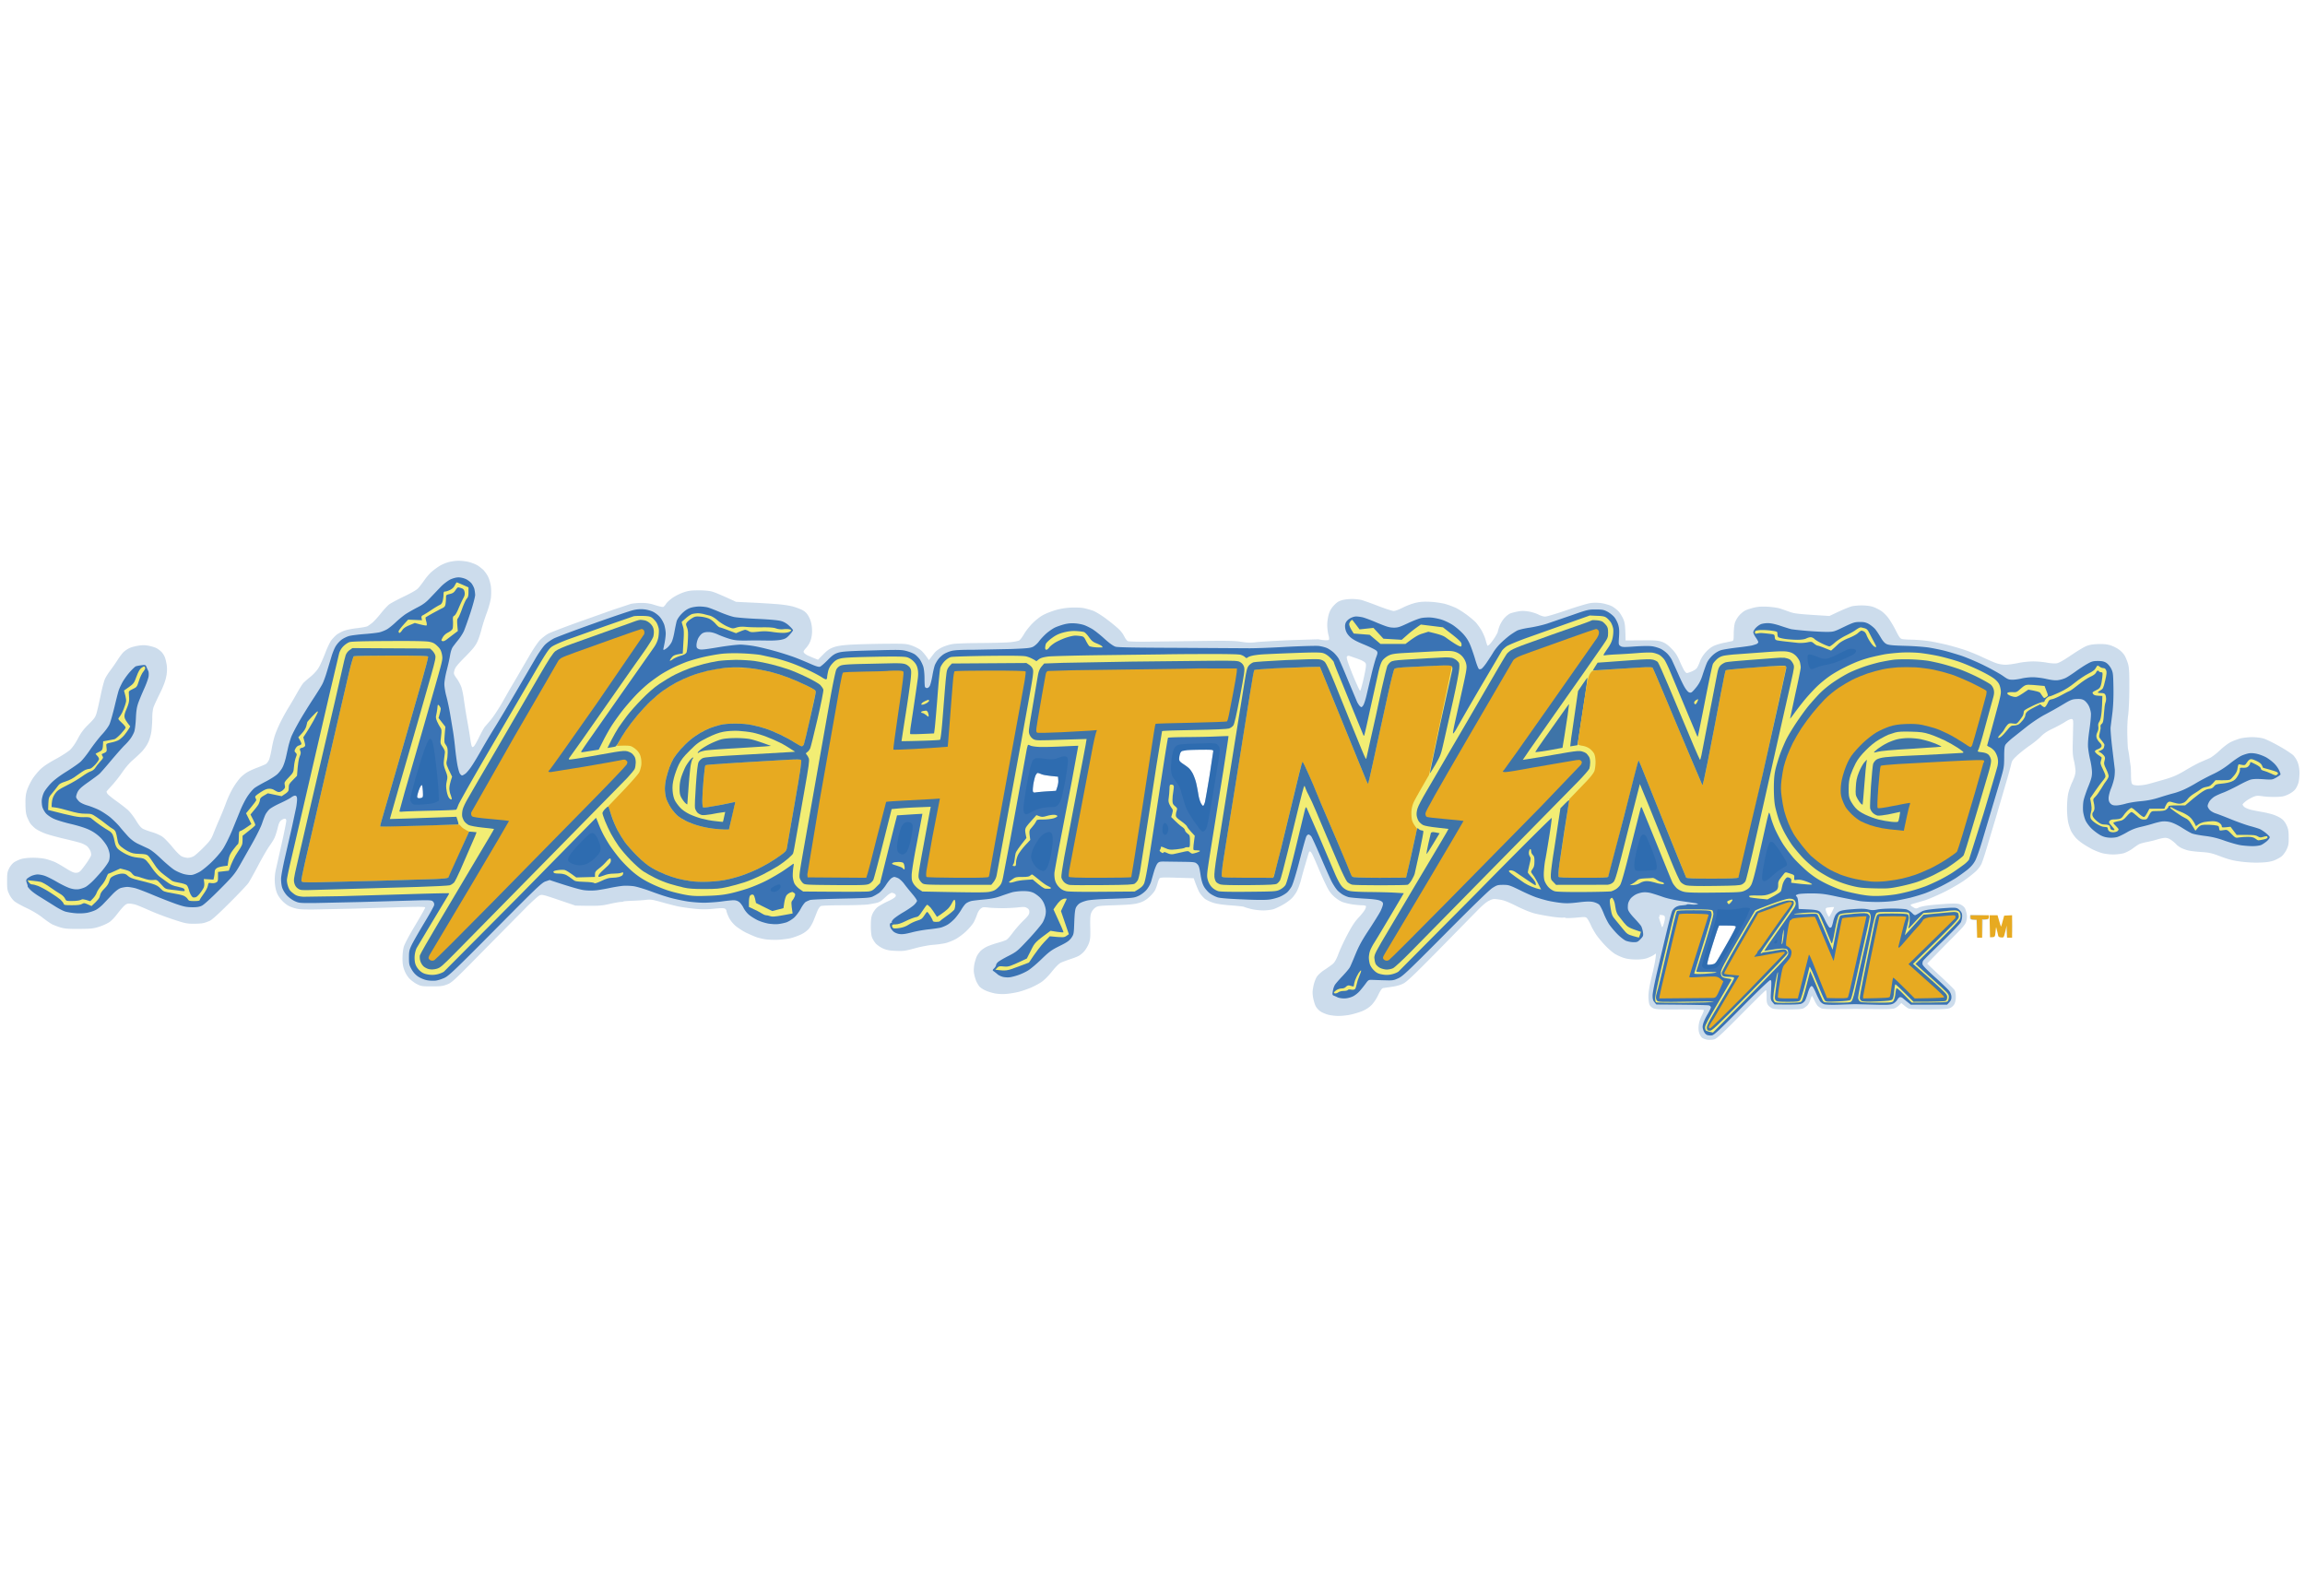 <?xml version="1.0"?>
<svg xmlns="http://www.w3.org/2000/svg" xmlns:v="https://vecta.io/nano" width="130" height="90" viewBox="0 0 2770 584"><style><![CDATA[.E{fill:#f2ed74}.F{opacity:.9}.G{fill:#2b68ae}.H{fill:#e7aa21}.I{opacity:.2}.J{fill:#0154a2}.K{fill-rule:evenodd}]]></style><g class="J"><path d="M2410.8 447.8c-.2.9 0 4.2.3 7.2l.6 5.5c.2-11.2.1-14.5-.1-14.5s-.6.8-.8 1.7zm-28.6 1l.2 10.7.6-20.5 7.5-.7-8.5-.3zm36.2-2.3c0 7.1.1 9.9.3 6s.2-9.7 0-13-.3-.1-.3 7z" class="I"/></g><path d="M2391.2 446.3l.3 13.2c6 0 6-.1 6.6-6.5.3-3.6.7-6.1.8-5.5s.4 1.7.6 2.5l1 4 .9 4c.2.9 1.6 1.6 3.4 1.7 3.2.3 3.2.3 5-7l1.7-7.2.5 14.5h6v-27l-9.5.5c-2.7 10.1-3.6 13.1-3.8 13.2-.1.2-1.1-2.9-2.2-6.7l-2-7h-9.6zm-23.2-10.8c0 2.2.5 2.5 3.8 2.8l3.7.2.5 21.5h6v-22c7.6 0 8-.2 8-2.5V433h-22z" class="H"/><g class="J"><path d="M2367.4 433.3c-.3.6-.4 2.1-.2 3.2.2 1.5 1.2 2.1 4.1 2.2l3.7.3.6 20.5-.1-21c-7-.5-7.5-.8-7.5-3 0-2.5 0-2.5 10.7-2.8l10.8-.3c-18.6-.3-21.7-.1-22.1.8z" class="I"/><path d="M550.5 7c3.9 0 9.7.7 13 1.5 3.3.9 7.8 2.6 10 3.9s5.5 3.9 7.4 5.7c1.8 1.9 4.4 5.5 5.7 8.2 1.3 2.6 2.8 7.7 3.3 11.5.5 4 .5 9.6 0 14-.5 4-2.8 12.4-5.3 18.9-2.4 6.5-5.1 15.2-6.1 19.3s-3.1 10.4-4.7 14c-2.4 5.2-5.3 8.9-14.8 18.5-9.6 9.7-12 12.8-12.9 16.3-1.1 4-.9 4.4 2.6 9.5 2.1 2.8 4.6 7.5 5.6 10.2 1 2.8 2.5 9.7 3.2 15.5.8 5.8 2.5 16.6 3.8 24a678.18 678.18 0 0 1 3.7 22c.6 4.7 1.5 9.2 2 10 .7 1.3 1 1.3 2.5 0 .9-.8 3.9-6 6.5-11.5 2.7-5.5 5.7-10.9 6.7-12s4.1-4.7 6.9-8 8.8-12.3 13.3-20l8.1-14.2c0-.2 4-6.9 8.8-15l16.7-28.7c4.6-7.9 10-15.8 12.6-18.5 2.6-2.5 6.8-5.8 9.5-7.3s17.3-7.1 32.4-12.6l45-16 22-7.3c2.5-.6 8.3-1.2 13-1.2 6.5.1 10.4.7 16.5 2.7 4.4 1.4 8.7 2.4 9.5 2.1s2.4-2 3.5-3.8 4.7-5 8-7.3c3.3-2.2 9.1-5.1 13-6.4 5.6-1.9 9.1-2.4 17.5-2.4 5.8-.1 13 .5 16 1.3 3 .7 10.9 3.8 29.5 12.5l16.5.8c9.1.4 22.8 1.2 30.5 1.8 8.8.6 17 1.8 22 3.2 4.5 1.3 10 3.5 12.3 5 3 2 4.9 4.4 6.9 8.5 1.8 3.9 2.8 8.1 3.1 12.8s-.1 8.9-1.2 12.7c-1 3.8-3 7.3-5.6 10.3-3.4 3.8-3.8 4.8-2.8 6.1.7.9 2.4 2.2 3.8 2.9s4.9 2.3 13 5.5l6.3-6.4c4.7-4.8 7.6-6.8 12.2-8.5 4.2-1.6 9.9-2.5 19-3.1 7.2-.5 25.4-1 40.5-1.2 25.8-.2 27.9-.1 34 1.9 3.6 1.2 8.4 3.6 10.8 5.2 2.3 1.7 5.6 5.2 10.5 12.6l1.9-2.5c1-1.4 3.2-4.2 4.8-6.3 1.8-2.2 5.5-4.9 9.3-6.7 3.4-1.6 9.1-3.4 12.7-3.9 3.6-.6 18.7-1.1 33.5-1.2s30.8-.5 35.5-1c4.7-.4 9.5-1.4 10.8-2.1 1.2-.7 3.9-4.2 5.9-7.8 2.1-3.6 6.7-9.4 10.3-13s9.2-8 12.5-9.7c3.3-1.8 9.8-4.4 14.5-5.8 5.3-1.6 12.1-2.8 18-3.1 5.2-.3 12.2-.1 15.5.4 3.3.6 8.7 2.1 12 3.3 3.5 1.3 10.4 5.6 16.5 10.2 5.8 4.4 12.4 9.8 14.7 12.1 2.4 2.2 5.3 6.2 6.5 8.8 1.3 2.6 3.2 5.1 4.3 5.5s10.5.7 21 .6l62.5-.8c36-.5 45-.3 52.5.9 6.8 1.1 10.9 1.3 17 .6 4.4-.6 23-1.7 41.3-2.5l34.5-1.1c.6.2 3.5.7 6.2 1 2.8.3 5.5.2 6.2-.2.8-.5.8-2.1-.3-6.2-.8-3-1.4-8.4-1.4-12s.8-9.2 1.8-12.5c1.2-4.2 3-7.3 6.2-10.8 3.5-3.7 5.7-5.1 9.8-6.3 2.8-.8 8.1-1.4 11.7-1.4s8.6.5 11.3 1.1c2.6.7 11.7 3.9 20.2 7.2s16.9 6 18.6 6.1c1.9.1 6.5-1.6 11.5-4.2 4.8-2.4 11.6-4.9 15.9-5.8 5.4-1.2 10.3-1.4 17.5-1 5.5.3 13.4 1.5 17.5 2.6 4.1 1.2 10 3.4 13 4.9s8.9 5.2 13 8.3 8.9 7.1 10.6 9c1.6 1.8 4.7 6 6.7 9.3 1.9 3.3 4.3 8.7 5.1 12 .9 3.3 1.8 6.2 2.1 6.5s1.5-.4 2.6-1.5c1.2-1.1 3.9-4.7 6.1-8 2.1-3.3 3.8-6.6 3.8-7.3 0-.6.9-3.6 2-6.5 1-2.8 3.6-7.2 5.7-9.6s5.4-5 7.3-5.8c1.9-.7 6.2-1.8 9.5-2.4 4.4-.8 7.8-.7 13 .2 3.8.7 9 2.3 11.5 3.7 2.5 1.3 6.1 2.4 8 2.3 1.9 0 13.4-3.4 25.5-7.6s25-8 28.8-8.6c4.4-.6 9-.5 13.4.1 3.8.6 9 2.1 11.8 3.4 2.7 1.3 6.7 4.4 8.8 6.7 2.1 2.4 4.7 6.9 5.9 9.9 1.5 4.1 2.1 8 2.3 24.8l19-.1c16.4-.2 19.8.1 24.5 1.7 4.1 1.4 7.1 3.5 11.5 8 4.8 4.8 6.9 8 10 15.1 2.1 4.9 4.7 10.2 5.7 11.7 1 1.6 2.4 2.8 3 2.8.7 0 3.4-.9 6-2 2.7-1.1 5.4-3 6.2-4.3.8-1.2 2.4-4.7 3.5-7.7 1.1-3.2 4-7.8 6.9-11q4.9-5.5 10.3-7.9c3-1.3 8.8-3 12.9-3.7l9-1.9c1.2-.4 1.5-2.3 1.5-8.7 0-4.6.6-10.3 1.3-12.8s2.9-6.5 5-8.9c2-2.4 5.4-5.2 7.4-6.2 2.1-1.1 6.8-2.6 10.5-3.5 5-1.2 9.4-1.5 16.8-1.1 5.5.3 12 1.3 14.5 2.1s7.7 2.6 11.5 4c6 2.2 9.9 2.7 48 5l11-5.2c6.1-2.8 13-5.6 15.5-6.3s8.1-1.2 12.5-1.2c4.7 0 10.1.7 13 1.6 2.7.9 7.1 3 9.7 4.7 2.7 1.6 6.9 5.8 9.4 9.2 2.5 3.5 6.6 10.3 9 15.3 3.7 7.3 5 9.1 7.2 9.6 1.5.4 7 .7 12.2.8s14 .8 19.5 1.6 15.6 2.9 22.5 4.6 17 4.7 22.5 6.6 14.7 5.7 20.5 8.5c5.8 2.7 13 5.9 16 6.9 3 1.1 8 1.9 11 1.9s9.8-.9 15-2c5.5-1.2 13.3-2 18.5-2 4.9 0 12.4.7 16.5 1.5s9.3 1.1 11.5.8c2.7-.4 8-3.4 16.5-9.1 6.9-4.7 15-9.7 18-11.1 4.2-1.9 7.6-2.6 14.5-2.9 6.4-.3 10.7.1 15 1.2 3.3 1 8.1 3.3 10.7 5.2 2.7 1.8 5.9 5.3 7.2 7.6 1.4 2.4 3.2 7 4.1 10.3 1.2 4.7 1.5 11 1.4 29 0 13.2-.7 26.8-1.4 32-.8 5.4-1.2 14.9-1 23.5.2 8 .5 15.6.8 17a137.08 137.08 0 0 1 1.1 6c.3 1.9.8 6 1.2 9l1 7c.1.8.3 5.4.3 10.2.1 6.4.5 9.2 1.6 10.3 1 1 3.5 1.5 7.2 1.5 3.2 0 9-.8 12.8-1.9 3.8-1 12.6-3.5 19.5-5.5 10-3 14.8-5.1 24-10.6 6.3-3.8 14.4-8.2 18-9.8l11-4.8c2.5-1 8-5.2 12.5-9.4 4.4-4.2 10.5-8.8 13.5-10.2 3-1.5 8.2-3.4 11.5-4.3 3.3-.8 9.6-1.5 14-1.5s10.5.7 13.5 1.6c3 .8 11.6 5 19 9.2 7.4 4.1 15.1 9.2 17 11.1 2.1 2.1 4.4 6 5.5 9.1 1.2 3.4 1.9 8.2 1.9 12.5-.1 3.9-.6 8.8-1.2 11s-2.1 5.6-3.4 7.5c-1.5 2.2-4.5 4.6-8.3 6.5-5 2.5-7.5 3.1-14.5 3.3-4.7.2-12-.1-16.3-.7-7-1-8.1-.9-12.5 1-2.6 1.1-6.4 3.4-8.5 5-2 1.6-3.7 3.3-3.7 3.9s1 1.9 2.2 3c1.3 1.1 5.2 2.7 8.8 3.5s9.4 1.9 13 2.5 9.2 2 12.5 3c3.3 1.1 7.8 3.2 10 4.8 2.7 1.9 4.8 4.6 6.5 8.3 2 4.4 2.4 7 2.4 14.4.1 7.6-.3 9.9-2.5 14.5-1.4 3-4.1 6.7-6 8.2-1.8 1.5-5.9 3.7-8.9 4.9-4 1.5-8.5 2.3-16.5 2.6-7.1.3-15.3-.1-23.3-1.1-9.5-1.2-14.9-2.6-24.5-6.2-10.8-4.1-13.5-4.7-23.7-5.4-6.3-.4-13.5-1.3-16-2s-6.1-2-8-3-4.4-2.8-5.5-4c-1.1-1.3-3.8-3.6-6-5.2-2.6-1.9-5.2-2.8-7.5-2.8-1.9 0-6.2.9-9.5 1.9-3.3 1.1-8.9 2.4-12.5 3.1s-7.7 1.8-9.3 2.6c-1.5.8-5.1 3.2-8 5.4-2.8 2.1-7.7 4.6-10.7 5.5-3 .8-8.7 1.5-12.5 1.5s-9.6-.7-12.8-1.5c-3.1-.8-8.5-2.9-12-4.6-3.4-1.8-8.7-4.8-11.7-6.9-3-2-7-5.3-8.8-7.4-1.7-2-4.1-5.4-5.2-7.6s-2.7-6.8-3.5-10.3-1.5-10.9-1.5-17.2c0-6.1.6-13.9 1.4-17.5.7-3.6 3-10.1 5.1-14.5 2.7-5.9 3.7-9.3 3.7-13-.1-2.8-.9-8.2-1.8-12-1.4-5.5-1.8-10.1-1.5-21l.5-21.5c.1-6.8-.1-7.5-1.9-7.8-1.1-.2-4.7 1.4-8 3.6-3.3 2.1-10.1 5.8-15 8.1-6.4 3-10.5 5.8-14 9.4-2.8 2.9-8.6 7.6-13 10.6s-11 8.2-14.7 11.5c-5.8 5.3-6.9 6.8-7.9 11.1-.6 2.7-3.1 12-5.6 20.5l-12.9 44-12 40c-1.9 6.3-4.3 13.3-5.3 15.5s-3.7 5.9-6.2 8.3c-2.4 2.3-8.5 7.2-13.4 10.7-4.9 3.6-15.8 9.9-24 14.1-8.3 4.1-19.1 8.8-24 10.4l-13.3 3.9c-2.3.6-4.2 1.4-4.2 1.8 0 .5 1.4 1.7 3.2 2.7 3.2 1.9 3.4 1.9 7.3.1 2.6-1.1 9.2-2.3 18.5-3.1 8-.7 17.9-1.4 22-1.4 6.2 0 8.1.3 11 2.3 2.8 1.8 3.8 3.4 4.9 7.7 1.1 4.4 1.2 6.5.2 10.5-1 4.7-2.5 6.4-24.1 28l-23 23.5c-.1.3 7 7 15.6 15 8.7 8 16.4 15.6 17.3 17 .9 1.5 1.5 4.8 1.5 8s-.7 6.8-1.7 8.7-3.2 3.9-5.2 4.8c-2.7 1.2-8.2 1.5-25.3 1.6-11.9 0-22.8-.4-24.2-.9s-4-2.2-9.1-6.7l-2.7 2.7c-1.5 1.5-4 3.2-5.7 3.8-2 .7-9.6 1-22.3.8l-24.4-.2-22.1.2c-10.7.1-17.5-.2-18.9-.9-1.3-.6-3.1-1.9-4.2-2.8-1-.9-2.9-4-4.2-6.9-1.3-2.8-2.6-5.2-2.9-5.2s-1.2 2.1-2 4.7c-.8 2.7-2.5 5.8-3.7 6.9-1.3 1.2-3.4 2.7-4.8 3.4-1.7.8-7.7 1.2-18.5 1.2-11.4 0-16.8-.4-18.9-1.3-1.6-.8-3.8-2.5-4.8-3.9-1.5-2-1.9-4.2-1.8-10.3 0-4.2-.3-7.7-.8-7.7-.4-.1-13.6 13-29.5 29-22.6 22.9-29.5 29.2-32.5 30.1-2 .6-5.7.9-8.2.5-2.5-.3-5.5-1.5-6.8-2.6-1.2-1.1-2.7-3.7-3.3-5.8-.7-2.1-.9-6-.5-9.2.3-3.1 1.9-8 3.6-11.3 1.6-3.1 2.8-6.2 2.5-6.7-.3-.6-10.7-.9-28.8-.8-22.7.2-28.9-.1-31.6-1.3-1.8-.7-4-2.6-4.7-4.2-.8-1.5-1.4-5.9-1.4-10.2 0-5.4 1.2-12.7 4.5-26.3 2.5-10.3 4.5-20.2 4.5-25.2l-2.8 1.9c-1.5 1-5 2.6-7.7 3.6-3.3 1.2-7.9 1.7-13.5 1.7-5.3 0-10.7-.7-14.5-1.9-3.3-1-8.3-3.3-11-5-2.8-1.7-7.9-6.2-11.5-10-3.6-3.7-8.4-9.5-10.7-12.8-2.2-3.3-5.3-8.7-6.7-12-1.5-3.3-3.5-6.8-4.4-7.8-1.5-1.7-2.6-1.8-9.7-1.1-4.4.4-9.9.8-12.2.8-2.4.1-4.3-.1-4.3-.4s-1.5-.3-3.3-.1c-1.7.1-8.2-.4-14.2-1.4-6-.9-14.6-2.5-19-3.6-4.8-1.2-13.6-4.7-22-8.9-10.8-5.4-15.6-7.2-21-7.9-6.5-1-7.4-.9-12 1.4-3.2 1.5-8.3 5.8-14.5 12.2l-46.5 47.4c-30.4 30.8-38 38-42.5 40.2-3.3 1.6-8.7 3.1-13.5 3.7l-10.3 1.5c-1.6.4-3.2 2.6-5.9 8.2-2.2 4.7-5.5 9.6-8.2 12.3-3.1 3.1-6.9 5.5-11.6 7.4-3.8 1.5-10.3 3.4-14.3 4.2-3.9.8-10.2 1.4-14 1.4-3.7 0-9.2-.7-12.2-1.5s-7.2-2.6-9.3-4c-2-1.4-4.6-4.2-5.6-6.3-1.1-2-2.4-6.6-3.1-10.2-.9-5.3-.8-7.8.4-14 1-4.6 2.7-9.1 4.4-11.5 1.5-2.2 5.7-5.9 9.2-8.1 3.6-2.3 8-5.5 9.8-7 2.3-2.1 4.2-5.5 6.6-11.9 1.8-4.9 6.6-15.3 10.7-23 5.4-10.3 8.9-15.7 13.4-20.5 3.4-3.6 6.9-8 7.8-9.8.9-1.7 1.5-3.6 1.2-4.2s-2.4-1-4.8-1c-2.3 0-7.4-.5-11.2-1-3.8-.6-9.2-1.8-11.9-2.8-2.9-1-7.2-3.8-10.4-6.7-4.3-3.9-6.5-7.2-10.2-15-2.7-5.5-6.9-14.9-9.4-21-2.6-6.1-5.4-12.5-6.4-14.4-.9-1.9-2.2-3.6-2.7-3.8s-1.3.4-1.6 1.4c-.4 1-2.2 7.2-4.1 13.8-2 6.6-4.3 15.1-5.3 19s-3 9.5-4.4 12.5-4.4 7.3-6.6 9.5-6.9 5.7-10.5 7.7-8.5 4.4-11 5.3c-2.6.9-7.9 1.6-12.5 1.7-4.6 0-11-.7-15-1.7-3.8-1-7.7-2.1-8.5-2.6-.8-.4-8.1-1.2-16.3-1.8-9.7-.7-16.8-1.8-21-3.2-3.4-1.1-7.7-3.2-9.5-4.5-1.7-1.3-4.4-4.3-6-6.6-1.5-2.2-3.8-7.3-7.7-18.3l-20-.6c-17.6-.5-20.1-.4-21.2 1-.6.9-1.7 3.6-2.3 6.1-.7 2.5-2 6.1-3 8-.9 1.9-4.2 5.7-7.1 8.3-3.9 3.5-7.2 5.4-11.9 6.8-5.2 1.6-10.9 2.2-28 2.8-19.3.6-21.8.9-24.5 2.8-1.7 1.1-3.8 3.6-4.8 5.7-1.4 3-1.7 6-1.5 17.8.3 12.2 0 15.1-1.7 19.7-1.1 2.9-3.6 7.1-5.5 9.4-1.9 2.2-5.1 4.8-7 5.7-1.9 1-6.7 2.8-10.5 4-3.8 1.3-8.7 3.1-10.8 4.1-2.3 1.2-6.3 5.2-10.5 10.5-4.1 5.2-9 10.1-12.7 12.7-3.3 2.2-9.7 5.6-14.3 7.4-4.5 1.8-11 4-14.5 4.7-3.4.8-9.4 1.8-13.2 2.1-4.1.4-9.7.2-13.5-.5-3.6-.7-8.8-2.2-11.5-3.5-2.8-1.2-6-3.3-7.2-4.6s-3.1-4.4-4.2-6.9c-1-2.5-2.2-6.8-2.6-9.5-.5-3-.2-7.4.5-11 .7-3.3 2.1-7.6 3-9.5 1-1.9 3.1-4.8 4.6-6.3 1.6-1.6 5.1-3.9 7.9-5.2 2.7-1.2 8.6-3.3 13-4.5s9-2.8 10.2-3.6c1.3-.8 4.7-4.7 7.6-8.7 2.9-3.9 8.5-10.3 12.5-14.2 5.9-5.8 7.1-7.6 7.2-10.3 0-2.4-.6-3.6-2.8-4.9-2.3-1.4-3.8-1.5-10.2-.8-4.1.5-12.7 1-19 1s-14.3-.3-17.8-.8c-5.7-.6-6.4-.5-9 1.7-1.5 1.3-3.3 4.3-4 6.7-.8 2.4-2.6 6.6-4 9.3-1.5 2.7-5.7 7.6-9.3 11s-9.2 7.5-12.5 9.3c-3.2 1.7-8.4 3.8-11.4 4.6s-9.8 1.8-15 2.2c-5.8.4-14.6 2.1-22.5 4.2-11.8 3.2-13.9 3.5-23 3.1-7.8-.3-11.2-1-15.4-2.9-3-1.3-6.8-4-8.6-5.9-1.7-1.9-3.8-5.3-4.6-7.5-.9-2.5-1.4-7.7-1.4-14 .1-8 .5-10.9 2.2-14.5 1.1-2.5 3.6-5.8 5.4-7.4 1.9-1.6 7.4-4.8 12.4-7.1 5.3-2.4 9.3-4.9 9.8-6.1.5-1.3.2-2.3-1-3.1-1-.7-2.6-1.3-3.6-1.3-.9 0-3.4 1.5-5.4 3.2l-6.2 5.6c-1.4 1.3-4.2 2.7-6.1 3.2s-6.7 1.4-10.5 2c-3.8.5-17.7 1-30.8 1-13 0-24.7.4-26 .9s-3 2.7-4.3 5.7l-4.5 11.3c-1.3 3.5-4 8.2-6 10.5-2.1 2.4-6 5.2-9.5 6.8-3.2 1.5-8.6 3.4-11.9 4.3-3.3.8-10.3 1.7-15.5 2-5.2.2-12.1-.1-15.3-.6-3.1-.5-7.8-1.6-10.5-2.5-2.6-.9-8.3-3.4-12.7-5.5-4.4-2.2-10.3-6.1-13.2-8.7-3.2-2.9-6.2-6.8-7.7-10.2-1.4-3-2.6-6.3-2.6-7.3 0-.9-.9-2.1-2-2.7-1.3-.7-5.7-.6-13.3.2-8.6.9-14 .9-23.2 0-6.6-.7-15.1-1.9-19-2.7s-12.9-3.1-20-5.1c-11.4-3.2-13.8-3.6-19-2.9-3.3.4-10.7.9-16.5 1.1s-10.7.6-10.9.9-1.6.5-3 .5-7.7 1.1-13.9 2.5c-9.7 2.2-13.1 2.5-40.7 1.9l-20-6.8c-18.5-6.3-20.2-6.7-23-5.5-1.6.7-8.7 7-15.6 13.9l-51 51.6c-35.8 36.5-38.8 39.3-44.4 41.5-5.2 2-7.7 2.4-18.5 2.4-11.3 0-13-.2-17.5-2.5-2.8-1.3-6.8-4.3-9.1-6.5-2.4-2.4-4.9-6.3-6.3-10-1.8-4.5-2.4-8.1-2.4-14.5 0-5.2.6-10.7 1.6-14.3 1-3.3 6.6-13.9 13.7-25.7 6.6-11 12-20.6 12-21.3 0-.9-6-1-28.7-.4l-57.8 1.8-47 1c-15.6.1-18.9-.2-24.8-2-5-1.6-8-3.3-12-6.9-3.3-3.1-6.1-6.9-7.6-10.3s-2.5-8.1-2.8-12.9c-.4-4.9 0-10.1 1-15l7.2-32c3-13.5 5.5-25.7 5.5-27.3 0-1.9-.5-2.7-1.8-2.7-.9-.1-2.8.8-4.2 1.8-1.8 1.4-3 3.8-4.3 9.3-1 4.1-2.6 9.2-3.6 11.4-.9 2.2-3.7 6.7-6.1 10s-8.4 13.6-13.4 23c-4.9 9.4-10.3 19-11.9 21.5-1.7 2.5-12 13.4-22.9 24.2-13.6 13.6-21.1 20.4-24.1 21.7-2.3 1-5.8 2.2-7.7 2.6s-7.3.8-12 .7c-7.6 0-10.2-.6-25.5-5.7-9.3-3.1-21.9-8-28-10.8-6.1-2.7-13-5.6-15.5-6.4-2.5-.7-6-1.3-7.9-1.3-2.6 0-4.2.9-7 3.8-2 2.1-5.5 6.4-7.9 9.5-2.3 3.1-6.1 7.1-8.5 8.8-2.3 1.6-7.8 4.2-12.2 5.6-7.2 2.3-9.6 2.6-24.5 2.7-13.4.1-17.6-.3-22.5-1.8-3.3-1-7.8-2.7-10-3.8-2.2-1.2-7.4-4.8-11.5-8-4.5-3.6-11.9-8.1-18.5-11.2-6.1-2.8-12.7-6.5-14.8-8.1-2.3-1.8-5-5.3-6.5-8.5-2.4-4.9-2.7-6.7-2.7-16 0-9.2.3-11.1 2.5-15.4 1.4-2.8 4-6 6-7.3 1.9-1.3 5.7-3 8.5-3.9 3.1-.9 8.6-1.5 14.5-1.5 5.5 0 12 .7 15.5 1.6 3.3.9 8 2.5 10.5 3.6s8.3 4.5 13 7.4c6 3.8 9.5 5.5 12 5.5 2.6 0 4.2-.7 6.1-2.7 1.4-1.6 4.6-5.7 7.1-9.3s4.8-7.5 5.2-8.8c.3-1.2 0-3.7-.8-5.5-.7-1.7-2.4-4.2-3.7-5.4s-4.4-2.9-6.9-3.8-11.3-3.2-19.5-5.1c-8.3-1.9-18.6-4.7-23-6.2s-10.1-4.3-12.7-6.2c-2.5-1.9-5.5-4.9-6.5-6.5-1.1-1.6-2.8-5.3-3.9-8-1.3-3.6-1.8-7.9-1.8-15.5-.1-8.3.4-11.9 2.1-17 1.3-3.6 4.1-9.3 6.3-12.8 2.2-3.4 6.4-8.6 9.4-11.5 3.5-3.4 9.7-7.6 18.2-12.2 7.1-3.8 14.9-8.9 17.4-11.1 2.8-2.6 6.4-7.6 9.5-13.5 3.8-7.2 6.8-11.3 13-17.4 7.1-7 8.2-8.7 9.7-14 .9-3.3 3.1-12.8 4.8-21 1.7-8.3 4-17 5.1-19.5 1.2-2.5 4-7 6.3-10s6.3-8.7 8.7-12.5c2.5-3.9 5.8-8.3 7.5-9.9 1.6-1.5 4.7-3.6 6.9-4.6 2.2-1.1 6.9-2.4 10.5-2.9 4.6-.8 8.2-.8 12.5 0 3.3.6 7.6 1.9 9.5 2.9s4.7 3.1 6.2 4.7c1.5 1.5 3.4 4.6 4.1 6.8.8 2.2 1.8 6.7 2.2 10 .4 4 .2 8.5-.9 13.5-1 4.9-3.6 11.7-7.5 19.5-3.3 6.6-6.7 14-7.6 16.5-.9 2.7-1.5 7.8-1.5 12.7 0 4.6-.5 11.8-1 16-.7 4.7-2.2 10.2-4 13.8-1.5 3.3-5 8.2-7.7 11-2.6 2.7-7.5 7.3-10.8 10.1-3.5 2.9-8.7 9-12.5 14.5-3.5 5.2-9.3 12.4-12.7 16.1-3.5 3.8-6.3 7-6.3 7.3s.4 1.3.9 2.2c.4 1 5.3 5 10.7 8.9 5.5 3.9 11.9 8.9 14.2 11 2.4 2.2 6.7 7.7 9.6 12.4 3.7 6.1 6.1 9 8.6 10.2 1.9 1 6.9 2.8 11 4s9.5 3.6 12 5.3c2.4 1.6 7.8 7.2 12 12.3 4.1 5.2 9.1 10.2 11 11.2 1.9 1.1 5.3 1.9 7.5 2 2.4 0 5.4-.9 7.5-2.1 1.9-1.2 7.3-6 12-10.8 7.3-7.4 8.9-9.7 11.4-16.1 1.6-4.1 4.8-11.8 7.1-17s6-14.2 8.1-20 6-14.1 8.7-18.5c2.6-4.4 6.7-9.9 9-12.3 2.3-2.3 6.2-5.3 8.7-6.6 2.5-1.4 7.6-3.7 11.5-5.1 3.9-1.5 8.1-3.3 9.5-4 1.4-.6 3.2-3 4.2-5.1.9-2.1 2.3-8 3.2-12.9.8-4.9 2.5-12.2 3.7-16s4.4-11.5 7.2-17c2.7-5.5 7.2-13.6 10-18 2.7-4.4 7.2-12.1 9.9-17 2.8-4.9 6-10.1 7.2-11.4 1.1-1.3 5-4.7 8.6-7.6 4-3.3 7.8-7.5 10-11.1 1.9-3.2 5.4-11.1 7.8-17.4s5.7-13.3 7.4-15.5 4.5-5.1 6.2-6.5 5.6-3.5 8.6-4.7 10.2-2.7 16-3.3c5.8-.7 11.4-1.7 12.5-2.3s3.7-2.4 5.8-4.1 6.7-6.7 10.2-11.1c3.4-4.4 8-9.3 10.1-11 2.2-1.6 10.2-5.9 17.9-9.6 9.2-4.4 15.1-7.8 17.1-10 1.7-1.9 5.1-6.3 7.6-9.9s6.5-8.1 8.9-10.1 6.2-4.8 8.4-6.2c2.2-1.5 6.7-3.6 10-4.6 3.5-1.2 9-2 13-2.1zm1075.1 137c4.4 10.7 8.4 19.4 8.9 19.3.6-.1 2.5-7.1 4.4-15.5 2.7-12.2 3.1-15.8 2.2-17.6-.8-1.5-3.7-3.2-9.3-5.3l-10.4-3.6c-1.5-.3-2.4.1-2.9 1.3-.5 1.3 1.7 8.1 7.1 21.4zm-204.3 91.5c-1.5.3-2.7 1.6-3.3 3.7-.6 1.8-1 4.5-1 6 0 2.2 1 3.5 4.8 6 2.6 1.7 5.8 4 7 5.2 1.3 1.2 3.5 4.2 4.8 6.8 1.3 2.7 3.1 7.6 3.9 11 .8 3.5 1.9 9.3 2.5 13 .5 3.8 1.9 8.6 3 10.8s2.5 3.8 3 3.5c.6-.3 1.4-2.2 2-4.3.5-2 3-16.2 5.5-31.5l4.5-29.7c0-1.9-.6-2-14.7-1.9-8.2.1-15.9.3-17.3.6-1.4.2-3.5.6-4.7.8zM1241.9 275c-.7 4.1-.9 8.3-.6 9.2.5 1.3 1.4 1.6 3 1.3 1.2-.3 7.3-.9 13.5-1.3l11.2-.7c2.4-6.2 3-10 2.8-12.5l-.3-4.5c-12.4-1.1-17.7-2.1-19.7-2.9-2.1-.9-4.2-1.6-4.8-1.6-.5 0-1.6 1.2-2.4 2.7-.8 1.6-2 6.2-2.7 10.3zM502 287c-.9 3.6-.9 4.6.2 5.1.7.4 2.4.4 3.8 0 2.4-.7 2.5-1 2.2-7.7-.2-3.8-.7-7.3-1.1-7.7-.3-.5-1.4.7-2.3 2.5s-2.1 5.3-2.8 7.8zm1692 139c0 1.1.8 3.6 1.8 5.5.9 2 1.9 3.5 2.2 3.5s1.7-2.5 3.3-5.5c1.5-3 2.7-5.7 2.7-6s-.8-.4-1.7-.3c-1 0-3.3.3-5 .5-2.5.2-3.3.8-3.3 2.3zm-199.8 8.7c-.8-.5-.7.8.4 4.5.9 2.9 2 6.2 2.4 7.3.5 1.6 1 1.1 2.3-3 1-2.8 1.6-6.2 1.5-7.6-.2-2.3-.8-2.7-3.7-3.1-3-.3-3.4-.1-2.6 1.2.7 1.1.6 1.3-.3.7zm70.4 13.7c-.7 1.7-4.1 12.1-7.5 23.1-3.5 11-5.9 20.3-5.4 20.7.4.4 2.8.4 5.1 0 4-.6 4.7-1.2 7.7-6.2 1.8-3 7.4-12.7 12.4-21.5s9.1-16.7 9.1-17.5c0-1.2-1.8-1.5-10.1-1.6h-10z" class="I K"/></g><path d="M551 27c2.5 0 6.3.9 8.5 1.9 2.2.9 5.2 3.2 6.8 4.9 1.5 1.8 3.1 4.9 3.7 6.9.5 2.1 1 5.5 1 7.5 0 2.1-2.5 11.6-5.6 21.1-3.1 9.4-6.7 19.4-7.9 22.2-1.2 2.7-4.2 7.4-6.6 10.4-2.4 2.9-5.4 6.8-6.6 8.5-1.4 1.8-2.7 5.9-3.4 10.1-.6 3.8-2.4 11.9-4 18s-2.9 13.6-2.9 16.8c0 3.1 1.1 9.9 2.5 14.9 1.4 5.1 3.4 14.7 4.5 21.3l3.5 21c.8 4.9 1.9 13.9 2.5 20s1.8 14.8 2.6 19.5c.9 4.7 2.2 9.5 3 10.7.8 1.3 2 2.3 2.6 2.3.7.1 2.6-1 4.2-2.2 1.6-1.3 5.1-5.4 7.6-9.3 2.6-3.8 8-12.8 12-20 4.1-7.2 11-18.8 15.5-26s15.5-25.6 24.5-41l23.9-41c4.1-7.2 9.6-15.1 12.1-17.6s7.4-5.9 11-7.7c3.6-1.7 24.8-9.7 47.3-17.7 22.4-8 43.7-15.2 47.5-16.1 4.5-1.1 8.8-1.4 13-1 3.4.3 8.3 1.6 10.9 2.9 2.5 1.2 6.3 4 8.2 6.3 2 2.2 4.4 6.5 5.4 9.5.9 3 1.7 7.7 1.7 10.4 0 2.8-.7 8.2-1.5 12l-1.5 7.3c0 .1.5.2 1 .2s2.4-1.2 4.1-2.7c1.8-1.6 4-4.5 5-6.5 1.1-2.1 2.6-7.7 3.4-12.5.9-4.9 2.1-10.6 2.7-12.8.8-2.4 3.2-6 6.3-9.1q5-5 10-6.7c2.8-1 7.7-1.7 11-1.7s7.8.5 10 1.1 8.7 3.1 14.5 5.6 13.4 5.1 17 5.9c3.6.7 16.6 1.8 29 2.3 14.4.7 24.4 1.6 27.8 2.6s6.7 2.9 9.7 5.8c2.5 2.3 4.5 4.7 4.5 5.2s-1.9 3.1-4.2 5.6c-3.7 4-5.1 4.8-10.3 5.9-3.3.7-11 1.1-17 .9-6-.1-16.9-.2-24 0-10.4.1-14.4-.2-20-1.8-3.9-1.1-10.1-3.4-14-5.1-4.7-2.2-8.7-3.3-12-3.3-3.4-.1-5.9.5-7.8 1.8-1.6 1.1-3.7 3.8-4.8 6-1 2.2-1.9 5.7-1.9 7.8 0 3.1.4 3.9 2.8 4.9 2.2 1 6 .7 22.7-2.1 11.1-1.9 23.3-3.3 27.5-3.3 4.1.1 12.2 1 18 2.1s16.8 3.8 24.5 6 18.3 5.6 23.5 7.6 13.4 5.4 18.3 7.6c5.9 2.6 9.4 3.7 11 3.3 1.2-.4 5.3-3.9 9.2-7.9 5.6-5.7 8.1-7.5 12.5-8.9 4.6-1.5 11.5-2 40.5-2.8 31.5-.9 35.7-.9 41.5.6 3.6.9 8.1 2.7 10 3.9s4.7 4 6.3 6.2c1.5 2.2 3.5 6.3 4.3 9 .8 2.8 1.4 8.9 1.4 13.8 0 4.8.2 9.4.5 10.2s1.4 1.5 2.5 1.5c1.2 0 2.6-1.1 3.4-2.7s2.2-7.1 3.1-12.3 2.3-11.1 3.1-13c.9-1.9 2.6-5 4-6.7 1.3-1.8 4.1-4.4 6.2-5.8 2-1.4 6.2-3.2 9.2-4 4-1.1 11.3-1.5 27-1.5l44.5-.9c19.4-.7 23.6-1.1 26.9-2.7 2.1-1.1 5.3-3.9 7.1-6.4s5.7-6.7 8.6-9.3c3-2.7 7.7-5.9 10.4-7.3 2.8-1.3 7.9-3.1 11.5-4 4.3-1.1 8.7-1.5 13-1.1 3.6.2 8.5 1.2 11 2.1s6.9 3.1 9.8 4.8c2.9 1.8 9.5 7 14.5 11.6 6.1 5.5 10.6 8.7 13.2 9.5 2.9.9 24.3 1.2 77.5 1.4l82.5.5c5 .1 24.5-.5 43.5-1.6 19-1 37.2-1.5 40.5-1.2 3.3.4 7.8 1.5 10 2.5 2.2.9 5.7 3.3 7.9 5.2 2.1 1.9 4.9 5.2 6.2 7.4s6.4 14.1 11.5 26.5l10.9 26c1 1.9 2.5 4.2 3.5 5 1.6 1.4 1.9 1.3 3.6-1 1.1-1.4 3.1-7.7 4.5-14l5.9-25c1.8-7.4 4.2-16 5.3-19 1.8-4.7 1.9-5.8.7-7.5-.7-1.1-7-4.3-14.6-7.5-10.1-4.1-14.4-6.5-17.6-9.5-2.8-2.7-4.5-5.4-5.3-8.5-.8-3.2-.8-5.4-.1-7.7.7-2.1 2.5-4.2 5.1-5.8 2.5-1.5 5.4-2.5 7.8-2.5 2 0 5.5.5 7.7 1s10.1 3.4 17.5 6.6c11.1 4.6 14.6 5.7 19.5 5.8 5.3.1 7.3-.6 17-5.1 6-2.9 13.5-5.8 16.5-6.4s8.4-.9 12-.6 9.4 1.5 13 2.7 9.4 4 12.9 6.3 8.9 6.9 12 10.2c3.9 4.2 6.6 8.3 8.8 13.5 1.7 4.1 4.5 12.2 6.2 18s3.7 10.8 4.4 11.2c.6.4 2 .2 3-.3.9-.5 3.7-3.7 6-7.1 2.4-3.5 6-9 8-12.3 1.9-3.3 5.9-8.3 8.9-11.2 2.9-2.9 7.8-7.1 10.8-9.4 3-2.2 7.2-4.9 9.3-6 2-1 8.8-2.6 15-3.5 6.1-.9 15.7-3.1 21.2-4.9l29.5-10.1c18.5-6.5 19.9-6.8 28.5-6.8 7.7 0 9.7.3 14 2.5 2.8 1.5 6.5 4.4 8.3 6.5s4 6.4 4.9 9.4c1.2 4.1 1.4 7.8.9 14.8-.6 8.8-.5 9.3 1.7 10.7 1.9 1.4 4.2 1.5 17.7.5 9.4-.6 17.7-.7 21-.1 3 .5 7.4 1.8 9.8 3 2.3 1.1 5.8 3.7 7.7 5.6s4.3 5.2 5.4 7.3c1 2 4.4 9.6 7.6 16.7 3.1 7.2 6.9 14.9 8.4 17.2 1.4 2.3 3.4 4.7 4.4 5.2a3.39 3.39 0 0 0 3.5.2c.9-.4 3.7-3.5 6.2-6.7 3.3-4.3 5.3-8.4 7.3-14.9 1.6-4.9 3.8-11.2 5-13.9 1.3-2.9 4.3-6.7 7.2-9.3 3.1-2.8 6.9-5 10-5.9 2.8-.8 11.1-2.1 18.5-3 7.4-.8 15.5-2 18-2.5 2.5-.6 5.3-1.5 6.3-2 .9-.5 1.7-1.5 1.7-2.1 0-.7-1.3-3.2-3-5.5-1.6-2.4-3-5.2-3-6.3s1.2-3.4 2.8-5.1c1.5-1.7 4.2-3.7 6-4.5 1.7-.8 5.7-1.4 8.7-1.4 3.5 0 8.8 1.1 14.8 3.1 5 1.7 10.8 3.5 12.7 4s10.3 1.4 18.5 2.1c8.3.7 19.1 1.3 24 1.3 9 0 9.1 0 21.5-6 11.3-5.4 13.1-5.9 19-5.9 5.2 0 7.4.5 11 2.5 2.5 1.5 5.8 4.2 7.4 6 1.6 1.9 4.5 6.3 6.6 9.9 2.6 4.5 4.8 7 7.1 8.1 2.6 1.3 7.8 1.8 22.9 2.2 10.7.3 23.8 1.3 29 2.2s13.1 2.5 17.5 3.6 13.4 3.8 20 5.9c6.6 2.2 19.2 7.5 28 11.9 8.8 4.3 18.9 10 22.5 12.5 5.7 4.1 7.1 4.6 11.5 4.6 2.8 0 7.7-.7 11-1.5s9.3-1.5 13.3-1.5c3.9 0 11.4.9 16.5 2.1 6.4 1.4 10.7 1.9 14.2 1.4 2.8-.4 6.8-1.6 9-2.7s7.6-4.6 12-7.8 10.7-7.3 14-9.1c5.1-2.9 7-3.4 12.5-3.4 4.9 0 7.4.5 10 2.1 2.1 1.3 4.5 4.1 6 7 2.3 4.6 2.5 6 2.8 22.4.2 11.8-.2 21.8-1.2 30.5l-2.2 17.5c-.3 2.5.6 13.9 2 25.5l3 25c.2 2.2 0 6.6-.5 9.8-.5 3.1-2.2 9.1-3.9 13.2s-3 9.4-3 11.8c0 3.1.6 4.8 2.2 6.5 1.8 1.8 3.4 2.3 6.8 2.3 2.5 0 7.7-1 11.5-2.1s12.1-2.5 18.3-3c7.9-.7 14.4-2 22-4.4 5.9-1.9 13.6-4.2 17.2-5.1s9.4-3 13-4.7c3.6-1.6 10.1-5.1 14.5-7.8 4.4-2.6 13.2-7.3 19.5-10.3 7.9-3.7 14.3-7.8 20.5-12.7 4.9-4 11.3-8.3 14-9.6 2.8-1.3 7-2.6 9.5-3 2.9-.4 6.7 0 10.5 1 3.3.9 8 2.8 10.5 4.3s6.2 4.3 8.3 6.3c2.2 1.9 5 5.6 6.3 8.3 1.3 2.6 2.2 5.1 1.9 5.7s-2.6 2.2-5.2 3.7c-4.7 2.6-5.1 2.6-15.3 1.9-7-.5-12-.4-15 .4-2.5.6-9.2 3.8-15 7-5.8 3.1-13.7 6.9-17.5 8.4-3.8 1.4-8.8 3.6-11 4.9-2.1 1.2-5 3.8-6.2 5.7-1.3 1.9-2.3 4.5-2.3 5.8 0 1.2 1.3 3.4 2.8 5 1.6 1.5 4.8 3.3 7.3 4 2.4.8 10.9 4 18.9 7.3 8 3.2 18.1 6.8 22.5 7.9 4.4 1.2 9.3 2.7 11 3.4s4.9 2.8 7.3 4.7c2.3 1.9 4.5 4.1 4.8 4.9.3.9-1.1 2.9-3.3 4.9-2.1 1.8-5.3 4-7 4.7-1.8.8-6.5 1.4-10.3 1.4s-10.3-.5-14.2-1.1c-4-.6-12.7-3.1-19.3-5.4-8.9-3.2-15.1-4.7-24-5.8-6.6-.8-13.6-2.2-15.5-3s-7.3-3.9-12-6.9c-5-3.2-10.8-5.9-14-6.7s-7.4-1.1-10-.7c-2.5.3-7.2 1.5-10.5 2.5-3.3 1.1-10.1 2.9-15 4-6.1 1.4-11.4 3.5-16.5 6.5-4.1 2.4-9.3 4.9-11.5 5.6-2.3.7-6.5 1.1-10 .8-4.2-.3-7.5-1.3-11-3.3-2.7-1.6-7.2-4.9-9.8-7.4-2.7-2.5-5.9-6.8-7.3-9.6-1.3-2.8-2.7-7.9-3.1-11.5-.3-3.7-.1-9.1.5-12.5.7-3.3 3.2-10.9 5.7-17 3.6-8.8 4.5-12.2 4.5-17 0-3.3-.9-9.8-2-14.5-1.2-4.7-2.3-11.6-2.7-15.5-.4-4.8.2-11.7 1.7-22 1.2-8.2 2-17 1.7-19.5s-1.4-6.4-2.6-8.7c-1.2-2.4-3.6-5.2-5.3-6.4-2.6-1.6-4.6-1.9-9.3-1.7-5.5.3-7.2 1-17 6.9-6.1 3.7-15.5 8.9-21 11.8-5.8 3-14.8 9-21.5 14.2l-17.9 14.2c-3.5 2.9-7.1 6.3-8 7.7-1.2 1.9-1.6 5.2-1.6 15-.1 12.3-.2 12.8-5.9 32l-10.6 35.5-10 33.5c-2.8 9.6-6.6 20.2-8.3 23.4-2.3 4.2-5.1 7.5-9.7 11.2-3.6 2.8-9.7 7.2-13.5 9.7-3.8 2.4-11.9 6.9-18 10-6.1 3-14.8 6.8-19.5 8.5-4.7 1.6-12.3 3.9-17 5.1-4.7 1.1-12.6 2.8-17.5 3.6-5 .9-15 1.6-22.5 1.6-7.4 0-16.9-.5-21-1.1-4.1-.7-15.8-3-26-5.1-16.1-3.5-20.2-4-32-4.1-7.8 0-14.8.4-16.5 1.1-2.8 1.1-2.9 1.2-1.3 2.9 1.1 1.1 1.8 3.8 2.3 14.7l11.1.5c8.1.4 11.7 1 13.7 2.3 1.7 1 4.2 4.9 6.7 10.2 2.2 4.7 4.7 8.8 5.6 9.3 1 .4 1.9.1 2.5-.8.4-.8 1.3-3.7 1.9-6.5.6-2.7 1.9-6.2 2.8-7.7s3-3.5 4.7-4.4c2-1.1 7.2-2 16-2.6 9.9-.8 14.3-.7 18.5.3 4.3 1 6.7 1 11 .1 3-.7 11.3-1.2 18.5-1.2s14.6.5 16.5 1c1.9.6 5 2.5 6.7 4.3 2.9 2.9 3.5 3.1 5.5 1.9a116.94 116.94 0 0 0 5.8-3.4c2.8-1.7 6.5-2.4 17.5-3.5 7.7-.7 16.6-1.3 19.8-1.3 5 0 6.1.4 8.7 3 2.3 2.3 3 3.9 3 7 0 2.2-.7 5.5-1.5 7.3-.8 1.7-11 12.4-22.6 23.7-11.7 11.3-21.9 21.4-22.6 22.5-.8 1.1-1.2 3.1-.9 4.5.3 1.6 5.5 7 14.8 15.3 7.9 7.1 15.6 14.5 17.1 16.5 1.9 2.6 2.8 4.9 2.8 7.7 0 3-.7 4.6-5.3 9h-43.5l-3.7-3c-2.1-1.6-4.7-3.8-5.9-4.8s-2.9-1.5-3.7-1.2c-.8.2-2.3 1.8-3.2 3.5-1 1.6-3.4 3.7-5.3 4.5-2.9 1.2-6.9 1.4-21.7 1l-22.8-.6c-2.5 0-11.2.3-19.5.6-9 .3-16.3.1-18.2-.5-1.8-.5-4.1-2.2-5.1-3.7-1-1.6-3.2-5.9-4.8-9.7-1.6-3.7-3.5-7.3-4.3-8-1-.8-1.6-.6-2.7.9-.8 1.1-2.2 4.5-3 7.5-.9 3-2.2 6.7-3 8.3-.8 1.5-2.9 3.3-4.6 4-2.3.9-7.8 1.3-32.3.9l-2.4-2.8c-2.3-2.8-2.4-3.3-1.7-14.6.5-10.8.5-11.8-1.1-11.8-1 0-15.9 14.2-34.3 32.9-26.4 26.8-33.1 33.1-35.7 33.5-1.8.3-4.5 0-6-.6-1.7-.8-3.3-2.8-4.2-5.3-1.2-3.3-1.3-4.7-.2-8.5.7-2.5 3-7.4 5.2-11 2.1-3.6 3.9-7.3 3.9-8.2 0-1-1-2.1-2.2-2.4-1.3-.4-16-.8-63.3-1.1l-2.2-2.7c-1.8-2-2.3-3.8-2.3-8.1 0-3.2 2.4-15.5 5.6-29.2l11.1-46.8c3-12.6 6.1-24.2 6.9-25.7.8-1.6 2.6-3.6 4.2-4.5 1.5-1 4.3-1.9 6.2-2 1.9-.2 4.2-.4 5.2-.6.9-.1 1.9-.4 2.2-.7.2-.3 2.4-.3 4.8 0 2.4.4 5.4.3 6.8-.1 2.4-.6 2.3-.6-1-1.3l-17.5-2.6c-8.7-1.3-17.2-3.2-22.5-5.1-4.7-1.7-11-3.7-14-4.5-3.3-.9-7.3-1.2-10-.8-2.5.3-6.1 1.4-8 2.4-1.9.9-4.7 3-6.1 4.6s-2.9 4.5-3.3 6.4-.5 5-.2 6.8c.4 2.1 2.9 5.7 7.4 10.5 3.7 3.9 7.5 8.3 8.4 9.7.8 1.4 1.8 4.6 2.2 7.3.6 4.4.4 4.9-3 8.5-3.3 3.4-4.1 3.7-8.8 3.6-2.8-.1-6.9-.9-9.1-1.9-2.2-1.1-6.7-4.6-10-8-3.3-3.3-7.6-8.5-9.7-11.5-2-3-5-9.1-6.7-13.5s-4.1-9-5.3-10.2c-1.3-1.2-4.6-2.7-7.5-3.3-4-.7-8.4-.6-18 .6-10.3 1.2-14.6 1.3-21.8.4-5-.6-11.7-1.8-15-2.6a187.13 187.13 0 0 1-12.5-3.6c-3.6-1.1-12.6-5-20-8.7-12.8-6.2-13.9-6.6-20.6-6.6-6.5 0-7.5.3-13 3.8-3.8 2.5-23.8 21.9-56.4 54.8-45 45.3-51.2 51.2-56.5 53.6-5.5 2.6-6.9 2.8-16 2.5-5.5-.1-12.2-.4-14.9-.5-4.8-.2-5.1-.1-8.3 4.3-1.8 2.5-5 6.5-7.1 8.9-2.1 2.5-5.9 5.5-8.7 6.8-3.2 1.4-6.9 2.3-10.2 2.3-2.9 0-6.5-.6-8-1.4-1.6-.8-3.6-1.7-4.5-2-1.3-.4-1.7-1.4-1.4-3.3.2-1.6.6-3.7.9-4.8.2-1.1 1-3.1 1.7-4.5.8-1.4 4.8-6.1 9-10.5s8.4-9.4 9.2-11c.9-1.6 4-8.9 6.9-16 4.1-9.9 7.9-16.8 16-29 5.8-8.8 12-18.8 13.8-22.2 1.7-3.5 3.1-7.4 3.1-8.8 0-1.9-.8-2.9-3.7-4.1q-3.8-1.6-19.3-2.4c-8.5-.5-16.8-1.3-18.5-1.8s-4.5-1.6-6.2-2.6c-1.8-.9-4.9-3.3-6.9-5.3-2-2.1-5.3-7.2-7.4-11.3-2-4.1-7.9-17.4-13.1-29.5s-10.2-23-11.1-24.2c-1-1.3-2.5-2.3-3.3-2.3s-2 1-2.6 2.3c-.7 1.2-4.3 14.1-8.1 28.7-4.1 15.8-8 28.5-9.6 31.4-1.5 2.7-4 6-5.7 7.4s-5.2 3.6-8 4.8c-2.7 1.3-8.2 2.8-12 3.4-5 .8-14.1.8-32.5 0-15.9-.6-27.4-1.5-30.5-2.4-2.7-.8-7-3-9.5-4.8-2.5-1.9-5.7-5.6-7.2-8.3-1.9-3.4-3.2-8.2-4.2-15-1.3-8.4-2-10.4-4.1-12.2-2.3-2.2-3.5-2.3-18.7-2.5l-21.6-.3c-4.5 0-5.7.4-7.4 2.5-1.1 1.4-2.8 5.6-4 9.5l-3.6 12.5c-1.1 3.3-3.3 7.1-5.8 10-2.4 2.6-6.3 5.5-9.5 6.9-5 2.3-7.1 2.5-30.9 3.3-17 .5-27.4 1.3-31.2 2.3-3.2.8-7 2.3-8.4 3.3-1.5.9-3.4 3.1-4.2 4.7-1.2 2.2-1.8 7-2.2 17.7-.5 14.3-.6 14.7-3.5 19-2.6 3.5-5 5.3-14.2 9.8-9.8 4.9-12.3 6.7-21.9 16-6 5.8-13.4 12-16.4 13.7-3 1.8-8 4.1-11 5.1-3 1.1-7.5 2.3-10 2.7s-6.3.2-8.8-.4c-2.3-.6-5.2-2-6.4-3.1-1.3-1.1-3.2-2.7-4.3-3.4-2-1.4-2-1.5.2-3.8 1.3-1.3 2.3-3 2.3-3.8s1-2.5 2.2-3.6c1.3-1.2 7-4.6 12.8-7.5 10.1-5.2 10.8-5.9 24.5-20.5 7.7-8.3 15.2-17.3 16.7-20s3.1-7.1 3.4-9.9c.5-3.6.2-6.5-1.2-10.5-1.1-3.5-3.2-6.9-5.6-9.2-2.1-2.1-5.7-4.7-8-5.8-3.2-1.4-6.4-2-12.3-2-4.4 0-10.2.7-13 1.4-2.7.8-8.8 2.8-13.5 4.5-6.3 2.3-11.6 3.4-20.5 4.2-6.6.6-13.6 1.4-15.5 1.9s-4.6 1.7-6 2.8c-1.4 1-4 4.5-5.9 7.8-1.9 3.2-5.5 8.1-8 10.8-2.5 2.6-6.4 5.9-8.6 7.1-2.2 1.3-5.8 2.8-8 3.4-2.2.5-8.7 1.5-14.5 2.1s-15 2.2-20.5 3.7c-7.4 1.9-11.2 2.4-14.5 1.9-2.5-.3-5.7-1.6-7.2-2.9-1.4-1.2-3.1-3.4-3.7-4.9-.6-1.6-.9-3.5-.6-4.3s1.1-1.5 1.8-1.5c.6 0 .9-.3.4-.7-.4-.4.5-2.1 2-3.6 1.6-1.6 6.8-5.3 11.8-8.2s10.7-6.8 12.7-8.6c2.1-1.9 3.7-4.2 3.8-5.1 0-1-2.6-4.8-5.8-8.5-3.2-3.8-7.6-9.2-9.7-12.1-2.2-2.9-5.5-5.9-7.2-6.7-1.8-.8-3.9-1.5-4.5-1.5-.7 0-2.3.7-3.5 1.5-1.3.8-4.3 4.5-6.7 8.3-2.4 3.7-6.1 7.9-8.2 9.4-2.2 1.5-5.7 3.5-7.9 4.5-3.4 1.5-8.8 1.8-38 2.4-18.7.4-35.4 1.1-37 1.6-1.6.6-4 1.6-5.3 2.4s-4 4.5-6 8.3c-2.2 4-5.6 8.5-8.2 10.8-2.5 2.1-6.5 4.5-9 5.4-2.5.8-6.8 1.7-9.5 2-2.8.4-8.1.1-12-.5-3.9-.7-9.7-2.5-13-4.1s-8-4.5-10.4-6.5c-2.5-2.1-5.4-5.8-6.6-8.4-1.2-2.5-3.5-5.6-5.1-6.9-2-1.5-4.2-2.2-6.9-2.2-2.2 0-8.7.7-14.5 1.5s-15 1.4-20.5 1.5c-5.5 0-14.5-.7-20-1.5-5.5-.9-14.5-2.7-20-4.2-5.5-1.4-16.4-5-24.3-8-7.8-2.9-17.2-5.7-20.9-6.2-3.8-.5-9.5-.7-12.8-.4s-10 1.4-15 2.4c-5 1.1-12.4 2.4-16.5 2.9-4.5.5-10.5.5-15-.1-4.2-.5-14.9-3.3-41.5-12.2l-5 1.7c-4.5 1.6-10.6 7.5-60 57.3-47.9 48.3-55.8 55.8-61 58.4-3.3 1.6-8.3 3.2-11 3.5-2.8.3-7.5.1-10.5-.5-3.1-.6-7.7-2.5-10.4-4.3-3.3-2.2-5.9-5.1-8-8.8-2.8-4.9-3.1-6.4-3.1-14 0-7.4.4-9.3 3.1-15 1.7-3.6 8.4-15.3 14.8-26 6.5-10.7 12-20.6 12.3-22 .3-1.6-.1-3.2-1.3-4.4-1.8-1.8-3.1-1.9-26.9-1.2l-58.5 1.7-54.5 1.2c-20.5.2-21.1.1-26.4-2.3-3.1-1.4-7.2-4.5-9.5-7-2.5-2.8-4.7-6.6-5.6-9.5-.8-2.8-1.3-7.5-1.2-10.5 0-3 2.2-14.5 4.7-25.5l8.5-37 4.9-23c.6-3.3 1.1-7.7 1.1-9.7 0-2.7-.5-4-1.8-4.4-1-.4-3.1.4-5.2 2-1.9 1.4-8 4.6-13.5 7.1s-11.3 5.8-12.8 7.3c-1.6 1.5-3.7 4.3-4.7 6.2-.9 1.9-2.7 6.6-4 10.5-1.2 3.9-6.5 14.6-11.8 24L287.6 374c-5.4 9.3-8.1 12.6-23.6 28.1-10.4 10.5-19.1 18.4-21.5 19.5-3 1.4-6 1.9-12 1.8-6.7-.1-10-.8-20-4.3-6.6-2.4-18.8-7.1-27-10.6-8.3-3.5-17.7-7.1-21-8-3.3-.8-7.6-1.5-9.5-1.5s-5.3.6-7.5 1.2c-2.7.8-6 3.3-10 7.3l-11 11.6c-2.8 3-7 6.4-9.5 7.6-2.5 1.3-7.2 2.8-10.5 3.4s-9.4.9-13.5.5c-4.1-.3-9.8-1.2-12.5-2-2.8-.8-9-4.1-14-7.4L48 410.9c-4.1-2.4-9.2-6.1-11.2-8.1-2.1-2.1-3.7-4.1-3.6-4.5.2-.5-.3-2.3-1-4-.9-2.6-.9-3.6 0-4.9.7-.8 3.1-2.4 5.3-3.5 2.2-1 5.7-1.9 7.7-1.9 2.1 0 5.9.7 8.5 1.6 2.7.9 9.3 4.2 14.8 7.4s12.5 6.6 15.5 7.5c3.6 1.2 7.1 1.6 10 1.3 2.5-.3 6.3-1.5 8.5-2.6s6.7-4.9 10.1-8.4 8.5-9.2 11.4-12.8 6-8.1 6.8-10c.8-2 1.2-5.4 1-8-.2-2.5-1.5-6.7-2.9-9.4-1.3-2.7-4.9-7.5-7.9-10.6-3.6-3.6-8.1-6.9-13-9.3-4.8-2.4-12.9-5-22.5-7.3-8.3-1.9-17.7-4.8-21-6.4-3.3-1.5-7.5-4.4-9.3-6.4-1.7-2-3.7-5.5-4.3-7.8-.6-2.4-.9-6.3-.6-8.8s1.4-6.4 2.6-8.7c1.2-2.4 4.8-7.1 8-10.5 4-4.2 10.1-8.9 18.8-14.3 7-4.4 14.8-9.8 17.2-12s7.6-8.7 11.5-14.5c3.9-5.7 10.2-13.8 14-18 3.9-4.1 8-9.7 9.2-12.5 1.2-2.7 3.8-12 5.9-20.5 2-8.5 4.3-17.5 5.1-20s3.1-7.4 5.1-10.9c2.1-3.5 6-8.9 8.8-11.9 2.7-3 5.7-5.8 6.5-6.2s3.9-1 6.7-1.4c5.1-.6 5.3-.5 6.4 2.2.6 1.5 1.6 3.6 2.1 4.7.6 1.1.7 4 .4 6.5-.4 2.5-2.7 9-5.2 14.5s-5.7 13.2-7.1 17c-1.9 5.4-2.6 9.8-3 19-.3 6.6-1.2 13.8-2 16s-2.7 5.8-4.3 8c-1.5 2.2-4.7 5.8-7 8s-9.5 10.3-16 18c-6.4 7.7-12.9 15.1-14.4 16.5s-7.6 5.9-13.4 10c-8.5 6-11.2 8.5-13 12-1.2 2.6-2 5.4-1.6 6.5.3 1.1 1.9 3.2 3.5 4.8 1.7 1.6 5.8 3.6 10.1 4.8 4 1.2 10.2 3.6 13.8 5.4s9.5 5.7 13.2 8.6c3.6 3 8.8 8.1 11.5 11.3 2.6 3.3 7.3 8.6 10.3 11.9 3.6 3.8 7.6 6.8 11.5 8.7l12 5.6c4.1 1.9 9.2 5.9 16.2 12.6 5.7 5.4 12.8 11.4 15.8 13.3s8.3 4.2 11.7 5.1c3.6.9 7.8 1.3 9.8.9 1.9-.3 6-2 9-3.7s9.5-7 14.3-11.7c4.9-4.7 11-11.7 13.5-15.6 2.6-3.9 7.4-13.5 10.8-21.5l9.8-24c2-5.2 5.9-13 8.6-17.2 2.9-4.5 6.8-9.1 9.2-10.9 2.4-1.7 8.6-5.2 13.8-7.9s11.3-6.6 13.5-8.7 5-5.8 6.2-8.3c1.3-2.5 2.9-7.5 3.8-11.2l2.9-13c.8-3.5 2.4-8.8 3.5-11.8s5.3-11.1 9.2-18 11.4-19 16.6-27c5.3-8 10.6-16.5 11.8-19 1.3-2.5 3.7-9 5.3-14.5l5.6-18.5c1.4-4.7 3.8-10.5 5.5-13 1.6-2.5 4.6-5.7 6.7-7.2 2.2-1.6 5.9-3.4 8.4-4.2s11-1.9 19-2.5 16.3-1.6 18.5-2.2 5.8-2 8-3.2c2.2-1.1 7.1-5 11-8.7s9.5-8.3 12.5-10.2 9.3-5.5 14-7.9c6.6-3.4 10.1-6 15.5-11.8l12.7-13.3c3.2-3.2 8.2-6.9 11-8.3 3.3-1.5 7.1-2.5 9.8-2.5zm870.3 208.5c-1.5.3-2.7 1.6-3.3 3.8-.6 1.7-1 4.4-1 6 0 2.1 1 3.4 4.8 5.9 2.6 1.7 5.8 4 7 5.2 1.3 1.2 3.5 4.2 4.8 6.9 1.3 2.6 3.1 7.5 3.9 11 .8 3.4 1.9 9.2 2.5 13 .5 3.7 1.9 8.5 3 10.7s2.5 3.8 3 3.5 1.4-2.2 2-4.2c.5-2.1 3-16.3 5.5-31.5l4.5-29.8c0-1.9-.6-2-14.7-1.9-8.2.1-15.9.3-17.3.6-1.4.2-3.5.6-4.7.8zM1241.9 275c-.7 4.1-.9 8.3-.6 9.3.5 1.2 1.4 1.5 3 1.2 1.2-.3 7.3-.9 13.5-1.3l11.2-.7c2.4-6.2 3-10 2.8-12.5l-.3-4.5c-12.4-1.1-17.7-2.1-19.7-2.9-2.1-.9-4.2-1.6-4.8-1.6-.5 0-1.6 1.2-2.4 2.8-.8 1.5-2 6.1-2.7 10.2zM502 287c-.9 3.6-.9 4.6.2 5.1.7.4 2.4.4 3.8 0 2.4-.7 2.5-1 2.2-7.7-.2-3.8-.7-7.3-1.1-7.7-.3-.5-1.4.7-2.3 2.5s-2.1 5.3-2.8 7.8zm1562.6 161.4c-.7 1.7-4.1 12.1-7.5 23.1-3.5 11-5.9 20.3-5.4 20.7.4.4 2.8.4 5.1 0 4-.6 4.7-1.2 7.7-6.2 1.8-3 7.4-12.7 12.4-21.5s9.1-16.7 9.1-17.5c0-1.2-1.8-1.5-10.1-1.6h-10z" class="F G K"/><path d="M1632.7 502.5c-1.4 2.2-3.3 6-4.2 8.5-.8 2.5-1.5 5.3-1.5 6.3 0 1.2-.5 1.5-1.8 1.1-.9-.3-2.6-.7-3.7-1-1.2-.3-2.8.3-4 1.6s-3.2 2.1-5.3 2c-1.7 0-4.5.9-6.2 2s-3 2.5-3 3 .8 1 1.7 1c1 0 2.7-.6 3.8-1.5 1.1-.8 3.9-1.5 6.2-1.5 2.4 0 4.6-.5 5-1.1.5-.7 2-.9 4-.5 2.1.4 3.8.1 4.6-.6.7-.7 1.6-3.2 2-5.5.4-2.4 1.8-6.9 3.2-10.1 1.4-3.1 2.4-6.1 2.2-6.7s-1.5.8-3 3z" class="E"/><path d="M2133.7 463.4c-1 1-1.8 2.2-1.8 2.7.1.5.8.9 1.6.9s1.8-.6 2.1-1.2c.3-.7.4-1.9.2-2.7-.2-1.1-.7-1.1-2.1.3z" class="I J"/><path d="M2142.1 457l-1 9.3c0 2.1.1 2.1.9.2.4-1.1 1.1-5.3 1.5-9.3l.2-7.2c-.2 0-1 3.1-1.6 7z" class="E"/><path d="M2167.2 435.5c-9.2.7-13.5 1.4-14 2.3-.4.8-1.1 1.3-1.7 1.2s-1.8 4.3-2.7 9.7c-1 5.4-2 12.4-2.3 15.6-.3 3.5-.1 5.7.5 5.7s2.1 1 3.5 2.3 2.4 3.3 2.5 5c0 1.5-.5 3.9-1.1 5.5-.6 1.5-3 4.7-5.3 7.2-3.9 4.1-4.4 5.3-5.9 13.5-1 4.9-2.3 13-3.1 18-.7 5-1.2 9.6-1 10.3.3.9 3.6 1.2 12.2 1.2h11.7l13.3-52.5c.3-.6 2.4 3.7 4.7 9.5l4.8 12c.3.8 3.2 8 6.4 16l5.9 14.5c20.9.6 24.2.3 25-.7.5-.7 2.5-8.3 4.3-16.8l10.7-47.8 7.4-32.7c0-.3-3.3-.3-7.2 0l-14.3 1.1c-3.8.3-7.3.8-7.6 1.2-.4.4-2.3 9.7-4.4 20.7l-4.9 25.2-1.1 5.3-17.2-41c-2.5-6.3-4.9-11.7-5.2-12s-6.6-.1-13.9.5zm-149.6-3.3c-.2.7-4.1 16.6-8.6 35.3l-8.5 36c-.3 1.1-1.6 6.9-3.1 13-1.4 6-2.8 12.2-3 13.8l-.4 2.7 65-.6c3.3-.6 3.7-1.1 7.8-10.3l4.2-9.6c-6.4-5.9-6.7-6-16-5.8-5.2.1-13 .5-17.2.8-4.3.3-7.8.2-7.8-.2 0-.5 2.1-7.3 4.6-15.3l11.4-36 7.2-23c.3-1.3-2.3-1.5-17.5-1.8-13.6-.2-17.8 0-18.1 1z" class="H"/><path d="M2166.5 430.2c-5.5.5-10.2 1.1-10.5 1.4-.3.4 5.8.4 13.4 0 13.9-.7 14-.7 15.3 1.6.6 1.3 4.1 9.3 7.7 17.8l8.2 19.5 1.7 4 4.7-24c2.2-11.4 3.6-16.3 4.8-17.1.9-.6 8.2-1.6 16.2-2.2 12.3-1 14.8-.9 16.8.3 1.2.8 2.2 2.3 2.2 3.3 0 .9-3.6 17.7-8.1 37.2l-10.9 48.5c-1.6 7.1-3.5 13.6-4.2 14.2-.8.9-6.3 1.5-15.3 1.9-12.7.6-14.1.5-15.5-1.1-.8-1-5.2-10.8-9.7-21.9s-8.4-19.4-8.7-18.6-2.6 9.8-5.1 20c-2.6 10.3-5.4 19.3-6.3 20.3-1.5 1.5-3.5 1.8-14.7 1.8-10.9 0-13.2-.3-14.5-1.7-1.2-1.3-1.3-3-.7-7.8l1.6-12.6 1.5-10.5q.7-4-.2-2.5c-.5.8-1.9 7.1-3.1 14s-2.1 14.1-2.1 16c-.1 2.1.6 4.1 1.6 5 1.4 1.2 4.5 1.5 16.3 1.3 12.5-.2 14.8-.5 16.2-2 .9-1 3.5-9.4 5.8-18.8l4.4-17.3c.1-.1 3.3 7.3 7.1 16.5 3.7 9.3 7.4 17.8 8.2 19.1 1.4 2.1 1.9 2.2 17.1 2.2 13.9.1 16-.1 17.4-1.7.9-1 2.6-6.1 3.7-11.3l7.5-33.5 8.6-37.5c1.7-7.4 3.1-15.5 3.2-18q0-4.5-1.7-6c-1.5-1.3-3.8-1.3-18.3-.3-13.8 1-16.9 1.5-18.2 3-1 1.1-2.7 7.5-4.4 16.3-1.4 8-3 15.4-3.5 16.5-.7 1.8-.9 1.8-2-1-.6-1.6-3.9-9.5-7.2-17.5s-6.5-15.1-7.2-15.8c-.6-.7-2.9-1.4-5.1-1.5s-8.5.1-14 .5zm171.5-2.1c-3 .4-10.2 1.1-16 1.5l-10.5.7c-7 7.1-10.9 11.3-13.3 14-2.3 2.6-4.4 4.6-4.7 4.5-.3-.2-.1-1.5.5-3 .5-1.6 1-5.4 1-8.5 0-3.4-.5-6.3-1.2-7.1-1-.9-6.1-1.2-19.3-1.2-16-.1-18.2.1-19.7 1.7-1 1.1-3.2 9.2-5.7 21.3l-10 48.3c-3.4 15.8-6.1 29.9-6.1 31.5-.1 1.5.7 3.5 1.7 4.4 1.6 1.5 4.2 1.8 20.3 1.8 16.5.1 18.7-.1 20.1-1.7.9-1 2-4.3 2.4-7.3.3-3 .9-6.4 1.2-7.5.4-1.7 1.9-.6 9.6 7.2l9.2 9.3c39.7-.1 42.1-.3 43.2-1.8.7-.9 1.3-3.3 1.3-5.2.1-3.3-1-4.5-20-21.5l-20.1-18c53.5-52.4 54.1-53.1 54.1-57 .1-2.5-.6-4.6-1.7-5.7q-1.8-1.8-6.3-1.6c-2.5 0-7 .4-10 .9z" class="E"/><path d="M2341 429.6c-1.4.2-8.6.9-16 1.5l-13.5 1.3-22.3 24.6c-.1 0 .9-4.2 2.3-9.3 1.3-5 2.5-10.3 2.5-11.7s-.5-3.1-1.2-3.8c-1-.9-5.9-1.2-18.3-1.3-14.9 0-17.2.2-18.5 1.8-.8.9-2.1 4.6-2.8 8.2-.7 3.7-3.3 16.3-5.8 28.1l-8.4 40.7c-2.2 10.6-4 20.6-4 22.3 0 2.1.7 3.3 2.3 4.1 1.5.9 7 1 18.7.5 13.7-.6 16.8-1 18.1-2.4 1-1.1 1.8-4.7 2.2-10 .4-4.5 1-8.2 1.5-8.2.4 0 5.4 4.7 11.2 10.5l10.5 10.5c28.4 0 37.4-.4 38.5-1 1.4-.7 2-2 2-4.5 0-3.3-1.2-4.5-18.1-19.8l-20.6-18.2-2.4-2c52.4-50.9 55.1-53.8 55.1-56.8 0-1.7-.5-3.8-1.2-4.5s-3.1-1.2-5.3-1.1-5.1.3-6.5.5z" class="F G"/><path d="M2334.5 434.1l-12.5 1c-2.5.1-6 .8-7.8 1.5-1.7.8-3.2 1.7-3.2 2.1 0 .5-1.9 3-4.2 5.8l-6.8 7.5c-1.4 1.5-5.8 6.6-9.8 11.3-3.9 4.8-7.6 8.7-8.2 8.7s-.8-.6-.6-1.3c.2-.6 2-8 4-16.2 2-8.3 4.1-15.8 4.6-16.8.6-.9.8-2.2.5-2.7-.3-.6-6.5-.9-16.2-.8l-15.8.3-11 52.5-8.5 43.2v2.8c28.3-.5 31.4-.8 32.1-2 .4-.8 1.4-6.3 2.1-12.3.7-5.9 1.6-10.7 2-10.7.5 0 6.4 5.6 13.3 12.5L2301 533c29.8-.4 35.5-.9 35.5-1.6 0-.6-5.2-5.7-11.5-11.4l-21.5-19.2-10-9 55.6-54.6c.5-.1.9-1.1.9-2.2 0-1.7-.6-2-3.8-1.9-2 .1-7.3.5-11.7 1z" class="H"/><path d="M2013.2 428.3c-.6 1.2-1.8 5.1-2.6 8.7l-4.5 19-10 42.2c-3.9 16.4-7.1 31.8-7.1 34.3s.5 4.8 1.2 5.2 16 .6 34 .5c18.1-.1 33.8-.6 35-1.1 1.3-.5-12.2-.6-31.8-.2-29.5.5-34.3.4-35.8-.9-.9-.8-1.7-2.7-1.6-4.3 0-1.5.4-3.7.9-5 .5-1.2 2.3-8.1 4-15.2l8.1-34.5 8.2-34.5c1.7-7.1 3.5-13.6 3.9-14.3.5-.9 5.7-1.2 20.1-1.2 14.3 0 19.6.3 20.6 1.2.7.7 1.2 2.7 1.2 4.3s-4.7 18-10.5 36.2L2036 503c0 .6 4.3.8 12.2.4 6.8-.4 13.2-1.1 14.3-1.6 1.2-.5-3.1-.7-11.3-.6-11.4.3-13.1.1-12.6-1.2.3-.8 5-15.7 10.5-33 5.4-17.3 9.9-33.1 9.9-35s-.5-4.1-1.2-4.8c-1-.9-6.7-1.2-22.4-1.2-20.9 0-21.1 0-22.2 2.2z" class="E"/><g class="K"><path d="M2098.2 424c3.2 0 4.8.4 4.8 1.3 0 .6-.3 1.6-.8 2.2s-1.4 2.8-2 5-8.1 16.1-16.5 31c-8.5 14.9-16.8 28.4-18.3 30.1-2.4 2.6-3.9 3.3-8.9 3.9-3.8.4-6.8.3-8.2-.4-1.3-.6-2.6-1.9-2.9-2.9-.4-1 3.3-13.9 8.6-30.2 5.2-16.3 9.3-30.4 9.3-33 .1-2.5.5-4.7.9-5s3.3-.2 6.6.2 9.5.2 13.8-.4c4.3-.5 8.1-1.2 8.3-1.4s2.6-.4 5.3-.4zm-33.6 24.4c-.7 1.7-4.1 12.1-7.5 23.1-3.5 11-5.9 20.3-5.4 20.7.4.4 2.8.4 5.1 0 4-.6 4.7-1.2 7.7-6.2 1.8-3 7.4-12.7 12.4-21.5s9.1-16.7 9.1-17.5c0-1.2-1.8-1.5-10.1-1.6h-10z" class="I J"/><path d="M2150 413.1q4.5-.1 6.3 1.7c1 .9 1.8 2.9 1.7 4.4 0 1.6-1.3 4.5-2.9 6.5-1.6 2.1-10.2 14.2-19 26.8-8.9 12.6-16 23.1-15.9 23.3.2.1 4.1-.4 8.8-1.3 4.7-.8 10.5-1.5 13-1.5s5.1.5 5.8 1.2 1.2 2.9 1.2 4.8c-.1 3.2-3.3 6.8-90.5 95l-3.5-.8c-1.9-.5-4.1-1.1-4.8-1.5-.6-.4-1.2-2.2-1.2-4 0-2.3 4.2-10.2 15.5-29.2l16-27.5c.4-1.2-.5-1.6-4.3-2-2.7-.3-5.6-1.2-6.6-2-1-.9-1.7-2.9-1.6-5.3 0-3 3.9-10.5 20.1-38.5l21-35.7c.5-.6 8.9-4 18.7-7.6 11.4-4.3 19.3-6.7 22.2-6.8zm-1002.8 1.4c.5.3 1 2.6.9 5.1-.1 2.4-.6 5.3-1.1 6.4-.6 1.1-4.7 4.6-9.1 7.7-4.5 3.2-8.3 6.1-8.5 6.5-.2.5-2.2.8-4.4.8-2.5 0-4-.5-4-1.3 0-.6-1.4-3.3-3-6-1.7-2.6-3.3-4.7-3.8-4.7-.4 0-2 2-3.5 4.4-2.4 3.8-3.6 4.7-8.5 6.1-3.1 1-7.7 3.1-10.2 4.8-2.8 1.9-6.7 3.4-10.5 4-3.3.6-6.8.7-7.8.4-.9-.4-1.7-1.6-1.7-2.7 0-1.7.7-2 4.2-2 3 0 6.7-1.2 12.3-4 4.4-2.2 9.7-4.2 11.7-4.6 3.3-.5 4.3-1.4 8.3-7.5 2.5-3.8 4.9-7.1 5.5-7.4.5-.3 2.4 1.2 4.2 3.2 1.7 2.1 4.2 5.5 7.8 11.3l4.7-3.1c2.7-1.8 6.3-4.6 8.1-6.3s4.2-5 5.3-7.4 2.5-4.1 3.1-3.7zm934-.4c.5-.1.8.2.8.6 0 .5-1 1.9-2.2 3.2-2.2 2.3-2.3 2.3-3.6.5-1.1-1.7-.9-2 1.5-3.1 1.6-.6 3.1-1.2 3.5-1.2z" class="E"/></g><path d="M2128.8 421.4c-9.2 3.3-17.3 6.8-18.2 7.6-.8.8-10.5 17.1-21.5 36.3-11.1 19.1-20.1 35.7-20.1 37 0 1.2.5 2.8 1.2 3.5s3.3 1.2 5.8 1.2 5.5.2 6.7.5c2.2.5 1.9 1.1-5.4 13.3l-17 28.7c-7.4 12.4-9.4 16.7-9.1 19 .2 2.5.8 3.1 3.3 3.3 2.8.3 6.5-3.2 48.3-45.5 29.3-29.7 45.3-46.5 45.3-47.8 0-1.1-.8-2.7-1.7-3.5-1.5-1.3-2.8-1.3-12.3.4-5.8 1-11.7 2-13.1 2-1.4.1-3.2.6-4 1.2-1.1.7-1.3.5-.9-.6.4-.8 4.4-6.9 9.1-13.5l19.6-27.7c8.6-12.1 11.1-16.4 10.9-18.5-.2-2.6-.5-2.8-5.2-2.9-3.9-.2-8.7 1.2-21.7 6z" class="F G"/><path d="M2140 420.5c-4.7 1.9-12.7 4.9-17.8 6.7l-9.3 3.3-24.8 43c-8.9 15.4-16.1 28.6-16.1 29.3 0 .8 2.9 1.4 9 1.9l9.1.8-18.2 30.5-10.8 18.5c-.2.5-2.1 3.6-4.3 6.7-2.1 3.2-3.6 6.3-3.3 6.8s1.1 1 1.8 1c.6 0 21-20 45.2-44.6l44.3-46c.1-.8-.4-1.4-1-1.4-.7 0-8.7 1.3-17.8 3s-16.9 3-17.5 3 0-1 1.2-2.2c1.3-1.3 2.2-2.7 2.2-3.3s.8-1.7 1.7-2.5 3.1-3.7 5-6.5l6.6-9.6 11.8-16.8c4.7-6.7 10.4-14.6 12.8-17.6 2.3-3 4-5.9 3.7-6.5s-1.5-1-2.7-.9c-1.3.1-6.1 1.6-10.8 3.4z" class="H"/><path d="M1274.3 415.4c-1.5 1.3-4 4.2-5.5 6.5l-2.8 4.1c9.7 20.9 12.3 27.2 12 27.5s-3.9 0-8-.6l-7.5-1.2c-18.6 13.6-18.9 14-23.6 23.6l-4.9 9.7c-21 9.9-21.8 10.1-27.5 9.6-5.4-.6-6.2-.4-8.2 1.6l-2.2 2.3c13.2 1.6 13.8 1.4 26.9-3.5l13.5-5.1c8.9-13.5 14.6-20.6 18.3-24.5l6.7-7.1c16.3 1.6 17.3 1.5 20-.4l3-2.1-9.5-27.8 7-14.7c0-.2-1.1-.3-2.4-.3s-3.7 1.1-5.3 2.4zm660.8-1.9c-.8 1.1-.7 3.9.4 10.8 1.4 8.5 1.9 9.6 6.2 14.7l9.2 11.2c4.2 5.2 5.2 5.9 11.6 7.8 3.9 1.1 7 1.9 7.1 1.8.1-.2.6-1.8 1.3-3.5l1.1-3.3c-14.8-4.9-15.9-5.6-20.5-11.1l-7.2-9.2c-1.3-1.9-2.5-5.5-2.9-8.7-.3-3-1.2-7-2-8.7-.8-1.8-1.8-3.3-2.3-3.3s-1.4.7-2 1.5zm-985.8-7.6c-1.2.5-3 1.8-4 3-1 1.3-2.3 5.3-2.8 8.9l-1 6.7L928 428l-19.5-9.7c-1.7-8.6-2.5-9.9-4-10.1-1.1-.2-2.6.4-3.3 1.5-.7 1-1.2 4.4-1.2 7.6v5.7c8.9 4.1 13.1 6.3 15 7.6s4.4 2.4 5.5 2.4 3.4.5 5 1.1c2.4.9 5.4.7 15-1l12-2.2c-1.9-12.8-1.8-14-.3-15.6.9-1 2.2-3.2 2.8-4.8.9-2.6.8-3.2-.7-4.3-1-.7-2-1.2-2.3-1.2l-2.7.9z" class="E"/><path d="M931.5 397.6c-1.6.8-3.7 2.1-4.5 2.9-.9.8-1.2 2-.8 3 .5.8 2 1.5 3.5 1.5 1.6.1 4-.8 5.5-2 1.8-1.2 2.8-2.9 2.8-4.5 0-1.7-.5-2.5-1.7-2.5-1 0-3.2.7-4.8 1.6z" class="I J"/><path d="M1977 388.7c-6.2.3-8 .8-10 2.7-1.4 1.3-3.8 3.1-5.5 3.9l-3 1.6c6.5 0 9.5-.9 12-2.4q4-2.5 8.5-2.5c2.5 0 6.5.7 9 1.5 2.5.9 6.2 1.8 8.3 2 2.6.4 3.6.1 3.4-.7-.2-.7-1.7-1.5-3.3-1.8s-4.2-1.6-5.9-2.8c-1.7-1.3-3.7-2.2-4.5-2-.8.1-4.9.4-9 .5zm-739.1-3.2c-1 1.1-3.6 1.5-9.4 1.5-7.5-.1-8.3.2-12.5 3.2-3.7 2.7-4.2 3.3-2.5 3.6 1.1.2 3.8-.3 6-1.1 2.2-.9 7.9-1.8 12.8-2.1l8.7-.6c10.3 8.9 13.5 10.9 15.5 11.1 1.7.1 3.8.1 4.8.1.9-.1 1.7-.5 1.7-.9 0-.5-1.6-1.5-3.7-2.4s-7.1-4.4-11-7.8c-4-3.3-7.6-6.1-8.1-6.1-.4 0-1.4.7-2.3 1.5zm906.6-3.1c-.6.7-2.5 3.2-4.4 5.6-2.8 3.5-3.4 5.1-3.2 8.4.1 2.7-.4 4.8-1.6 6.2-1 1.2-4.5 3.2-7.8 4.5-5.1 2-7.4 2.4-15.8 2.2-5.9-.2-9.7.1-9.7.7s.4 1.2 1 1.5 5.5.9 11 1.5l10 1c14.3-7.5 16.3-9.1 16.6-11 .3-1.4 1-4.3 1.5-6.5s2-5.3 3.2-6.8c2-2.5 2.5-2.7 4.9-1.8 2.2.8 2.7 1.7 2.5 3.6l-.2 2.5c0 .1 5.4.7 12 1.4s12.4 1 13 .6c.6-.5-2.4-2-6.5-3.5-5.5-2-8.5-2.5-11.3-2.1-3.6.6-3.7.6-3.5-2.5.3-2.8-.1-3.3-3.2-4.4-1.9-.7-4.4-1.5-5.5-1.8-1.3-.4-2.5-.1-3 .7zM1073 370c-.8.5-1.3 1.1-1 1.4s3.1 1.3 6.2 2.2 6.2 2.2 6.7 3c.6.8 1.4 1.4 1.8 1.4.5 0 .6-1.5.4-3.3-.2-1.7-.9-3.8-1.5-4.5s-3.2-1.3-6.1-1.2c-2.8 0-5.7.4-6.5 1zm-344.6-1.2c-2.1 2.5-6 6.2-8.7 8.1-3.9 3-4.7 4.1-4.7 6.9v3.2l-22.5.6c-8.5-6.4-12.2-8.5-13.7-8.9-1.6-.4-5.3-.4-8.3.1-3.4.4-5.5 1.2-5.5 2 0 .6.7 1.4 1.5 1.7s3.6.5 6.3.5c2.6 0 6.1.8 7.9 1.8 1.7.9 4.9 3.1 6.9 4.7 3.6 2.9 4.3 3 14.8 3.4 6.7.2 11.4.8 11.8 1.5s3.2-.1 8.5-2.6c5.8-2.8 9.1-3.8 12.8-3.8 2.8 0 6.6-.5 8.5-1 1.9-.6 3.8-1.6 4.2-2.3.4-.6.8-1.8.8-2.4 0-1-.6-1-2.5-.3-1.4.6-5.4 1-9 1-4.4 0-8.2.7-12 2.3-3 1.2-5.8 1.9-6.2 1.5-.5-.4-.1-1.8.8-3 .8-1.3 4.3-4.8 7.7-7.8 4.6-4 6.2-6.2 6.3-8.2.1-1.5-.3-2.9-.8-3.1-.6-.3-2.8 1.6-4.9 4.1zm1109.1-12.6c-.5 2.3-.3 4 .8 5.8 1.5 2.3 1.5 3.1-.4 10.5-1 4.4-1.9 8.4-1.9 9s2.1 3.1 4.5 5.8c2.5 2.6 4.7 5.8 5 7.2s.2 2.5-.2 2.5c-.5.1-5.5-3.2-11.3-7.2l-13.3-9c-1.5-1-3.8-1.8-5.2-1.8-1.5 0-2.4.5-2.2 1.3.2.6 3.7 3.6 7.8 6.4l10.9 7.6c1.9 1.3 6 3.3 9 4.5s6.7 2.4 8.3 2.7l2.7.5c-5.6-11.2-8.3-15.7-9.6-17.2-1.3-1.6-2.4-3.4-2.4-4 0-.7.9-2.4 2-3.8 1.4-1.8 2-4.1 2-8.5.1-4.8-.3-6.4-2-8-1.1-1.1-2-3-1.9-4.2 0-1.2-.3-2.4-.9-2.8-.5-.3-1.3.9-1.7 2.7z" class="E"/><path d="M2126.6 345.8c-.9.9-2.7 6.6-4.1 12.7s-3.2 14.8-3.9 19.5-1.2 9.7-1 11.2c.3 2.2.9 2.8 2.9 2.8 1.7 0 4.7-2 9.3-6.3 3.7-3.5 9.1-7.6 12-9 2.8-1.5 5.4-3.3 5.6-4 .2-.6-.1-2.3-.6-3.7s-3.9-7.1-7.6-12.7-7.7-10.6-8.9-11.2c-1.7-.7-2.6-.6-3.7.7zm-155-7.1c-.7 1.6-2.7 8.4-4.5 15.3-1.7 6.9-3.1 15-3.1 18-.1 3.2.4 6 1.2 6.8 1 1 4.1 1.2 12.6.7 6.1-.3 11.7-.7 12.2-1 .6-.3 1-2.2 1-4.3 0-2-1-6.8-2.4-10.7-1.3-3.9-3.8-10.6-5.7-15-1.8-4.4-3.9-9-4.6-10.3-.7-1.2-2.2-2.2-3.3-2.2s-2.5 1.1-3.4 2.7zm-1262.4-3.8c-1.2.5-7.1 6-13 12.3-5.9 6.2-11.5 13-12.4 15.1-1.2 2.4-1.5 4.3-.9 5.4.4 1 2.7 2.6 5 3.5 2.2 1 6.2 1.8 8.9 1.8 2.6 0 6.6-.9 9-2 2.3-1.1 6.3-3.9 8.8-6.3 2.6-2.3 5.3-5.6 6.1-7.2 1-2 1.3-4.3.9-6.8-.3-2-1.7-6.2-3.1-9.2s-3.4-6-4.5-6.5c-1.1-.6-2.1-1-2.2-.9-.2 0-1.3.4-2.6.8zm545.9 0c-1.9 1-4.7 3.6-6.3 5.7-1.5 2.2-4.1 6.4-5.8 9.4-1.6 3-3.2 7.5-3.6 10-.6 3.7-.2 5.4 1.7 9.4 1.4 2.9 4.1 6.1 6.4 7.8 2.4 1.8 5 2.8 6.5 2.6 1.8-.2 3.1-1.5 4.7-4.8 1.3-2.5 3.2-9.1 4.3-14.8 1.1-5.6 2.1-13 2.1-16.5.1-3.4-.3-7.2-1-8.5-.6-1.3-2-2.2-3.3-2.2s-3.8.9-5.7 1.9zm142.8-11c-.6 1.1-1 4-1 6.5.1 3.5.6 4.8 2.1 5.6 1.6.8 2.3.6 3.5-1.3.8-1.2 1.5-3.6 1.5-5.2s-.7-4-1.5-5.3c-.8-1.2-1.9-2.2-2.5-2.2-.5 0-1.4.9-2.1 1.9zm-311-1.8c-.9.5-2.3 2.3-3.3 3.9-.9 1.7-2.5 6.7-3.6 11.2-1.1 4.6-2 10.7-2 13.5 0 4 .5 5.8 2 7.3 1.1 1.1 3.1 2 4.5 2 1.5 0 3.4-1.1 4.8-2.8 1.4-1.6 3.2-6.3 4.5-11.7 1.2-5 2.5-11.7 2.8-15 .5-4.8.4-6.3-1-7.8-.9-.9-2.8-1.7-4.3-1.7-1.6 0-3.5.5-4.4 1.1z" class="I J"/><path d="M1258 313.7c-4.7 1.4-6 1.4-9 .3l-3.5-1.3c-8.5 9.3-11.7 13.2-12.5 14.7-1.2 2.2-1.3 3.8-.5 7.8l1 5c-9.6 11.9-12.7 16.7-13 18.3-.4 1.6-.9 5-1.2 7.5s-.9 5-1.4 5.5c-.5.6-.9 1.3-.9 1.8 0 .4.9.7 2 .7 1.7 0 2-.7 2-4.2 0-2.6 1-6.3 2.4-9.3 1.4-2.7 5.3-7.9 8.6-11.5l6.1-6.5c-1.6-11.2-1.6-11.3 2.2-15.4 2-2.2 4.1-5.2 4.7-6.6.9-2.4 1.3-2.5 8.7-2.5 4.3 0 9.9-.7 12.6-1.5 2.7-.9 4.6-2 4.4-2.7s-1.9-1.4-3.8-1.5-5.9.5-8.9 1.4zm1350-9.9c-.1.4 3.2 3 7.2 5.8 4 2.9 9 5.9 11.1 6.8 2.2.9 4.7 3.1 6 5.4 1.3 2 3.2 5.1 4.2 6.7l1.8 3c4.9-6.3 5.9-6.8 10.7-7.2 3-.2 8.2 0 11.5.4 5.7.8 6 .9 6.3 3.8.3 3 .4 3 5 2.3 4.7-.8 4.7-.7 9.7 4.4 4.9 5 5.1 5.1 9.5 4.3 2.5-.4 7.2-.7 10.5-.7 4.5.1 6.7.6 8.8 2.1 1.5 1.2 3.1 2.1 3.7 2.1s3.3-.4 6-1q5-1 5-2.5c0-.8-.6-1.5-1.2-1.5-.7 0-2.8.4-4.5 1-2.7.8-3.8.7-6-.7-2.3-1.5-5.1-1.8-14.1-1.8h-11.3l-7.4-9.8c-10.1 1.2-10.5 1.1-10.5-.7 0-1.1-1.3-2.9-3-4-2.1-1.4-4.6-2-8.2-2-2.9.1-7.3.5-9.8 1s-5.7 1.8-7.2 2.9l-2.8 2.1c-2.7-6-5.5-9.5-8-11.5s-7-4.5-10-5.6-7-2.9-8.7-4c-1.8-1-3.5-1.9-3.8-1.9s-.5.3-.5.8zm-1202.6-22.1c-.1 3.2-.5 7.8-.9 10.3-.6 3.5-.3 5.3 1 8 1 1.9 2.3 4.2 3.1 5 1 1.2 1.1 2.3.1 5.8l-1.2 4.2c7 7.1 10.7 10.3 12.7 11.6 2.1 1.3 3.8 3.2 3.8 4.2 0 .9 1.3 2.7 3 4 2.9 2.1 3 2.5 3 9.5 0 7.1-.1 7.2-2.5 7-1.4-.2-3.1.1-3.8.7-.6.5-5 1.3-9.7 1.8-7.8.8-8.9.7-13.8-1.5-4.7-2.1-5.2-2.1-5.2-.5 0 .9-.5 2.2-1.1 2.7-.7.7-.4 1.5 1.3 2.7 1.7 1.3 2.5 1.5 3 .5.5-.9 1.6-.8 4.5.6 2.6 1.3 4.9 1.7 7.3 1.3 1.9-.4 6.7-1.4 10.7-2.4 6.8-1.6 7.3-1.6 9 0 1 1 2.5 1.8 3.3 1.8s3.2-.6 5.3-1.3c2-.6 3.7-1.5 3.7-1.9 0-.5-1.8-.8-4-.8-3.7 0-4-.2-3.9-2.7 0-1.6.4-5.5.9-8.8l.8-6c-6.7-7-8.8-9.9-9.2-11-.3-1.1-3.5-4-7.1-6.5-5.3-3.7-6.5-5-6.5-7.2 0-1.6.5-4 1.1-5.5.9-2.5.7-3.1-2-5.3-2.6-2.2-3.1-3.2-3.1-7.5 0-2.7.4-7.4 1-10.2.5-2.9.8-6 .5-6.8s-1.5-1.5-2.8-1.5c-2 0-2.2.5-2.3 5.7z" class="E"/><g class="K"><path d="M1278.8 242c2.2 0 3.5.6 4.2 2s.5 5.5-.6 13.3c-.8 6.1-2.4 15.5-3.5 20.7-1 5.2-2.5 11.8-3.3 14.5-.8 2.8-2.6 6.2-4 7.8-2.2 2.3-3.4 2.7-7.8 2.7-2.9 0-8 .5-11.3 1.1s-9 2.7-12.7 4.7c-6 3.3-6.8 3.5-8.3 2.2-1.1-1-1.6-3.2-1.5-6.8 0-2.8 1.4-13.2 3-22.9 1.7-9.8 3.8-20.7 4.7-24.3s2.2-7.7 2.9-9.3c.8-1.5 2.6-3 4.1-3.3 1.4-.4 6.1-.2 10.2.5 4.2.7 9.4.9 11.6.5s5.1-1.3 6.5-2 4-1.3 5.8-1.4zm-36.9 33c-.7 4.1-.9 8.3-.6 9.3.5 1.2 1.4 1.5 3 1.2 1.2-.3 7.3-.9 13.5-1.3l11.2-.7c2.4-6.2 3-10 2.8-12.5l-.3-4.5c-12.4-1.1-17.7-2.1-19.7-2.9-2.1-.9-4.2-1.6-4.8-1.6-.5 0-1.6 1.2-2.4 2.7-.8 1.6-2 6.2-2.7 10.3zm210.9-48.8c3.4-.1 7.3.2 8.7.8s3 2.2 3.7 3.7c1 2.3.9 4.9-.5 13.8l-7.2 44c-3 18.1-6.1 35-6.9 37.5s-2.2 5.1-3.1 5.7c-.9.8-2.1 1-3.2.4-1-.4-5.1-5.7-9.2-11.7s-8.5-13.4-9.7-16.4-3.2-9.3-4.4-14-2.9-9.9-3.7-11.5-3.3-5.3-5.4-8c-3.2-4.1-4-6.1-4.6-11-.3-3.3 0-9.8.6-14.5.7-4.7 1.9-9.9 2.7-11.5.8-1.7 2.4-3.7 3.6-4.5 1.7-1.1 6.4-1.7 17.3-2.1l21.3-.7zm-31.5 9.3c-1.5.3-2.7 1.6-3.3 3.7-.6 1.8-1 4.5-1 6 0 2.2 1 3.5 4.8 6 2.6 1.7 5.8 4 7 5.2 1.3 1.2 3.5 4.2 4.8 6.8 1.3 2.7 3.1 7.6 3.9 11 .8 3.5 1.9 9.3 2.5 13 .5 3.8 1.9 8.6 3 10.8s2.5 3.8 3 3.5 1.4-2.2 2-4.3c.5-2 3-16.2 5.5-31.5l4.5-29.7c0-1.9-.6-2-14.7-1.9-8.2.1-15.9.3-17.3.6-1.4.2-3.5.6-4.7.8zM516.8 221c.4-.1 1.2.5 1.9 1.2.6.7 1.9 5.4 2.7 10.3.9 4.9 2.5 18 3.7 29s2.2 23.1 2.4 33.8l-3.5 1.9c-2.5 1.3-6.7 2-15.2 2.6-10.8.6-11.8.6-13.7-1.3-1.3-1.2-2.2-3.2-2.2-5 .1-1.6 3-13.1 6.5-25.5s8.1-27 10.1-32.5 4.3-11 5.1-12.3c.8-1.2 1.8-2.2 2.2-2.2zM502 287c-.9 3.6-.9 4.6.2 5.1.7.4 2.4.4 3.8 0 2.4-.7 2.5-1 2.2-7.7-.2-3.8-.7-7.3-1.1-7.7-.3-.5-1.4.7-2.3 2.5s-2.1 5.3-2.8 7.8z" class="I J"/><path d="M1112.8 187.1c.6 0 1.7.8 2.2 1.9s1 2.9 1 4c0 1.9-.2 1.9-3-.5-1.7-1.4-3.7-2.5-4.5-2.5s-1.5-.4-1.5-1 1-1.2 2.3-1.4l3.5-.5zm-585-6c.7.8 1.5 2.2 1.8 3.2.2.9-.3 4-2.6 11.7l8.2 10.5-.8 9.5c-.7 8.9-.6 9.7 1.5 12.5 1.7 2.3 2.2 4.4 2.1 9 0 3.3-.5 7.8-1.1 10-.9 3.7-.7 4.6 6.4 19l-1.6 5c-.9 2.8-1.7 6.9-1.7 9.3 0 2.3.8 6 1.8 8.2.9 2.2 1.3 4.4.9 4.8s-1.7-.2-2.7-1.3c-1.2-1.2-2.5-4.6-3.2-8.5-.9-5.1-.9-7.7.1-12 1.2-5.2 1.1-5.9-1.4-12.5-2.3-6-2.6-7.9-2-13l1.1-8.5c.4-1.7-.4-3.9-2.5-7-3.1-4.5-3.1-4.5-2.1-12.7.9-7.5.8-8.6-.9-11-1.1-1.6-2.8-4.8-3.9-7.3-1.4-3.3-1.7-5.3-1-7.5.4-1.7 1-5 1.3-7.5.2-2.5.5-4.7.7-4.9.1-.2.9.3 1.6 1zm588-7.1c.1 0 .4.4.7 1s-1 1.9-2.7 3c-1.8 1.1-4.2 2-5.3 2-1.7.1-1.8-.2-.8-1.6.6-.9 2.7-2.3 4.5-3l3.6-1.4zm924.9-.5c.2.3-.4 1.8-1.2 3.5s-1.9 2.8-2.5 2.5c-.5-.3-1.1-1.1-1.1-1.9-.1-.8.9-2.2 2.1-3 1.3-.9 2.5-1.3 2.7-1.1zm480.1-40.5c.4 0 1.6.7 2.7 1.5 1.1.9 3 1.5 4.2 1.5 1.6 0 2.6.9 3.4 2.8.8 2.1.5 4.8-1.3 12.4-2.1 9-2.6 9.9-5.6 11.5-1.7 1-3.2 2.1-3.2 2.6 0 .4 1.8.7 4 .7 3 0 4.3.5 5 2 .6 1.1 1 3.3 1 5s-.4 3.8-.9 4.8c-.5.9-1.3 6.6-1.7 12.7-.6 9.2-1 11.2-2.7 12.5-1.2 1-1.7 2.2-1.4 3.5.3 1.1-.1 4-.8 6.5s-1.1 5.2-.8 6c.4.8 1.9 3 3.5 4.8 1.5 1.7 2.8 3.8 2.8 4.5 0 .6-.4 2.2-.8 3.5s-2 2.7-6.7 4.3l2.4 1.2c1.3.7 3.3 2.3 4.4 3.7 1.6 2.2 1.7 3 .8 6.3-1 3.3-.8 4.4 1.9 10 1.7 3.4 3 7.2 3 8.5 0 1.2-1.1 3.4-2.3 5-1.3 1.5-4.2 5.8-6.4 9.7-2.3 3.9-5.5 8.4-7.2 10-2.8 2.7-3 3.3-2.1 6.5.6 1.9 1 5.1 1 7s-.7 4.2-1.6 5c-1 1.1-1.2 2.3-.7 4.5.5 1.7 2.7 4.4 5.6 6.7 3.8 3.1 5.5 3.8 9 3.8 2.3 0 4.8.5 5.5 1.2s1.2 2.1 1.2 3.1c0 .9 1 1.9 2.3 2.3 1.2.3 2.4.3 2.7 0 .3-.4-.6-1.9-2.1-3.4-1.4-1.5-3-3.5-3.7-4.4-.9-1.4-.9-2.1.1-3.3.6-.9 2.5-1.6 4.2-1.6 1.7.1 4.6-.2 6.5-.5 2.5-.4 4-1.4 5.5-3.7 1.1-1.8 3.5-4.7 5.3-6.4 1.8-1.8 3.9-3.3 4.7-3.3s4.1 2.5 7.3 5.5c3.1 3 6.5 5.5 7.5 5.5 1.1 0 2.6-1.8 6.7-10h18l1.3-3.2c.8-1.8 2.1-3.9 3-4.5 1.4-1.1 2.6-1 6.2.2 2.5.8 5.8 1.5 7.5 1.5s4.2-.7 5.8-1.5c1.5-.9 3.4-2.8 4.4-4.3.9-1.5 4.2-4.3 7.3-6.2 3.2-1.9 6.9-4.4 8.4-5.6 1.4-1.2 4.6-2.4 7.1-2.7 3.6-.6 5.1-1.4 10.5-8l7.8.1c4.2.1 8.5-.2 9.5-.7.9-.4 3.3-2.8 5.2-5.2 2.4-3 3.7-5.7 4-8.9.3-2.5 1-4.4 1.5-4.4.6.1 2.5.5 4.3.8 2.8.5 3.4.2 5-2.4.9-1.6 2.6-3.5 3.7-4.1 1.6-.9 3.1-.6 7.8 1.5 3.9 1.8 6.1 3.5 6.9 5.4.7 1.5 1.2 2.8 1.3 2.9 0 .1 3.6 1.2 8 2.3 4.4 1.2 8.6 2.6 9.3 3.3 1.1 1 1 1.5-.2 2.7-1.4 1.3-2.2 1.2-7.3-1.2-3.2-1.5-7.3-3.1-9.1-3.5q-3.2-.8-3.2-2.5c0-1.2-2.1-2.9-5.7-4.8-3.2-1.7-6.1-3-6.5-3-.5 0-.8.7-.8 1.5s-.9 2.4-2 3.5c-1.5 1.5-3.1 1.9-6.2 1.8-4-.2-4.3-.1-4 2.2.2 1.5-.9 4.6-2.6 7.5-2.2 3.8-4 5.5-7.3 6.8-2.4 1.1-7.7 2.2-11.8 2.5-6.5.6-7.7 1-9.5 3.4-1.5 2-3.2 2.8-6.1 3-3 .3-5.9 1.8-11.5 5.9-4.1 3.1-9.6 7.4-17 13.9h-10c-7.4 0-10 .3-10 1.3.1.6-.9 2.1-2.1 3.2-1.5 1.5-3.7 2-7.8 2.2l-8.3.2c-2.3.1-3.2 1-5.3 5.1-2.3 4.7-2.7 5-6.2 5-3.1-.1-4.7-.9-8.5-4.5-2.7-2.5-5.5-4.5-6.3-4.5s-3.4 2.2-5.7 5c-3.4 3.9-5.1 5.1-8.3 5.6-2.2.4-5 1-6.2 1.5-2.3.9-2.3.9 1.2 4.4 1.9 1.9 3.5 3.8 3.5 4.3.1.4-.5 1.3-1.2 2s-2.9 1.4-4.9 1.5c-2.1.1-4.3-.4-5.3-1.3-.9-.8-1.7-2.3-1.6-3.2 0-1.4-.9-1.8-3.7-1.9-2.6 0-5.8-1.3-9.8-3.8-3.6-2.3-6.4-4.8-7-6.4-.7-2-.6-4.1.3-7.5 1.1-3.7 1.1-5.9-1-16.7l6.2-9c3.4-4.9 7.2-10.1 8.5-11.5 1.2-1.4 2.7-3.4 3.3-4.5.9-1.6.4-3.4-2.5-9.5-3.4-7-3.5-7.7-2.4-11 .7-2 .9-3.7.4-4s-2.6-1.7-4.6-3.2c-2-1.6-3.5-3.4-3.2-4 .3-.7 2.1-1.9 4-2.5 2-.8 3.7-2.1 4-3.3q.5-2-2.4-4.7c-1.6-1.6-3.2-4.1-3.6-5.8-.5-2.1-.2-4.1 1-6.5 1.1-2.3 1.5-4.6 1.1-6.7-.4-2.4-.1-4.1 1.3-6 1.3-2 2.1-5.6 2.7-11.8.4-4.9.8-11.2.9-19l-5-.3c-3.7-.2-5.3-.8-6.2-2.2-1.2-1.8-.9-2.2 3.5-4.3 3.7-1.7 5-3 5.8-5.7.7-1.9 1.4-6.3 1.8-9.7.6-5.8.5-6.3-1.4-6.3-1.1 0-2.2-.4-2.5-1s-.9-1-1.5-1-1.6 1.1-2.2 2.5c-.8 1.6-3.4 3.5-6.8 4.9-3 1.4-9.3 5.5-14 9.3s-9.4 7.2-10.5 7.6c-1.1.3-5.6 2.7-10 5.1-4.4 2.5-9.6 4.7-11.5 5-3 .4-3.8 1.1-5.2 4.5-1 2.3-2.5 4.4-3.3 4.9-.9.4-2.3 0-5.6-3.3l-6.1 3c-3.4 1.7-7.5 4-9 5.3-1.6 1.2-2.8 3.2-2.8 4.5.1 1.2-1.3 4-3 6.2-1.8 2.2-4.1 4.5-5.3 5.2s-3.8 1.3-5.7 1.3c-3 0-4.1.8-8 5.7-2.5 3.1-5.7 6.6-7.2 7.7-1.5 1.2-3.1 1.8-3.5 1.4-.5-.4.7-2.2 2.5-4 1.9-1.8 4.1-4.6 4.9-6.3.8-1.6 2.5-4 3.7-5.3 1.8-1.9 2.7-2.2 6.6-1.6 4.3.6 4.6.5 7.6-3.2 1.7-2.2 3.6-4.9 4.3-6.1.6-1.3 1.1-3.3 1.1-4.5 0-1.9 1.8-3.1 10.3-7.2 5.6-2.8 11.2-4.9 12.5-4.8 1.2.1 2.2-.4 2.2-1 0-.7 1-2.3 2.3-3.6 1.2-1.2 2.9-2.2 3.7-2.2s6-2 11.5-4.6c6.8-3.1 12.9-6.9 19-11.9 4.9-4 12.3-8.9 16.3-10.9 5-2.5 7.7-4.5 8.7-6.6.9-1.6 1.9-3 2.3-3zm-2347.6 1c.4 0 1 .7 1.3 1.5s-.8 3-2.3 4.8c-1.5 1.7-3.9 6.7-5.2 10.9-2.4 7.5-2.6 7.7-7.5 10-4.2 2-5 2.7-4.7 4.8l.4 7c.1 3.1-.8 6.7-3 11.8-2.4 5.5-3 8-2.5 10.5.3 1.7 2 4.9 6.8 10.8l-1.9 3.2c-1.1 1.8-3.3 4.9-5 7s-4.7 4.8-6.6 6-6.2 2.6-9.5 3.2c-5 1-6 1.5-5.8 3.1l.5 4.9c.2 2.3-.2 3.2-2.2 4.2-1.4.7-2.9 1.4-3.4 1.5-.5.2-.3 1.3.5 2.4 1.3 2 1.1 2.6-2.9 7-2.4 2.7-5.1 6.1-6 7.7-1 1.5-3.2 3.2-5.2 3.8-1.9.6-6.7 3.4-10.5 6.2-3.9 2.8-11.3 7.2-16.5 9.8-5.2 2.5-10.9 5.7-12.5 7.1-1.7 1.3-4 4.4-5.2 6.9-1.3 2.5-2.3 6.3-2.3 12.9l4.7.6c2.7.3 10.1 2.1 16.5 4 8.8 2.5 13.7 3.4 19.3 3.4 7.2 0 7.8.2 13.7 4.2 3.5 2.3 8.8 6.2 11.8 8.7 3 2.4 6.5 4.9 7.8 5.5 1.2.6 2.7 2.2 3.2 3.6.6 1.4 1.5 5.2 2 8.5.8 5 1.5 6.5 4.3 9 1.9 1.6 5.8 4.3 8.8 5.8 4.5 2.3 6.8 2.8 13.5 3 6.6.2 8.6.6 10.4 2.2 1.2 1.1 4.4 5.5 7.1 9.8 3.7 5.9 6.7 9.1 12.5 13.5l9.2 6.9c1 .7 4.8 1.7 8.7 2.3 3.8.6 7.8 1.9 8.8 2.8.9.9 2 3.1 2.4 4.7.3 1.6 1.3 4.5 2.2 6.3s2.2 3.4 2.8 3.7c.7.3 2.3.2 3.5-.1 1.3-.3 4.2-3.2 6.6-6.7 4-5.7 4.3-6.6 3.1-15.2l11.6.7.8-3.3c.4-1.9.7-4.6.7-6.1 0-2 .8-3.3 2.7-4.5 1.5-1 5-2 12.8-2.8l1-6.5c.9-5.3 1.9-7.6 5.8-12.8 2.6-3.4 5.1-6.4 5.7-6.7.5-.3 1-3.9 1-8 0-5.3.4-7.5 1.2-7.5.7 0 3.1-1.2 5.4-2.7q3.3-2.3 8.5-5.8l-6.4-13 6.2-7.5c3.4-4.1 6.1-7.8 6.1-8.2 0-.5-.5-1.7-1-2.8-.9-1.8-.2-2.5 5.7-6.5 5.2-3.4 7.8-4.5 10.8-4.5 2.5-.1 5 .7 6.7 2 1.6 1.1 3.8 2 5 2 1.3.1 3.5-1.1 5-2.5 2.4-2.2 2.7-3 2-5.9-.7-3.3-.3-3.9 4.9-9.3 5.4-5.7 5.6-6 6.2-12.8.3-3.8 1.3-8.8 2.2-11 1.5-3.8 1.5-4.1-.2-5.8-1.6-1.6-1.7-2-.3-4.8.8-1.6 2.4-3.3 3.5-3.6s2.6-.9 3.2-1.4c1-.7.8-1.8-3.2-8.7l4.2-4.6c2.7-2.8 4.7-6.2 5.4-8.8.5-2.4 1.1-4.6 1.2-5 .1-.3 2.8-3.4 5.9-6.7 3.2-3.4 6-6.1 6.3-6.1s.5.3.5.8c0 .4-2.3 5-5.1 10.2-2.9 5.2-6.8 11.9-12.4 20.2l1.4 5.2c1.2 4.7 1.2 5.2-.5 6.4-1.1.7-2.5 1.2-3.2 1.2-.6 0-1.4.4-1.7 1s-.1 1.9.5 3c.7 1.5.5 3.1-.9 6.3-1.1 2.6-2.1 7.9-3.2 23.2l-4.9 5c-4.5 4.5-5 5.5-5 9.5 0 4.2-.3 4.7-8.5 10l-16.6-3.5-4.7 2.7c-3.4 1.9-4.7 3.3-4.8 5 0 1.3-.8 3.7-1.6 5.3-.9 1.6-3.4 5.1-9.8 12.5l3 5.8c1.7 3.1 2.9 6.3 2.8 7-.2.7-3.7 3.8-15.3 12.8v5.4c0 5-.5 6.3-6.1 14.5-3.3 4.9-7 11.9-10.4 22l-13 1.5v5.8c.1 5.1-.2 5.8-2.5 7-1.4.7-3.9.9-5.8.6-3.1-.6-3.2-.5-3.9 3.2-.4 2.3-2.6 6.4-5.2 9.9-2.5 3.3-4.5 6.6-4.6 7.3 0 .8-2 1.2-6.5 1.2-5.9 0-6.6-.2-8-2.5-.8-1.4-3-3.1-4.8-3.9-1.7-.8-7.9-2.2-13.7-3.1-9.9-1.7-10.7-2-14-5.5-2.7-2.9-5.2-4.3-10.5-5.9-3.9-1.1-11.2-3.1-16.4-4.3-7-1.7-10.2-3-12.3-5-2.2-2.2-3.8-2.8-7.1-2.8-2.3 0-6.5 1.1-9.2 2.3-4.4 2.1-5.1 2.8-6.2 6.8-.8 3-2.7 5.9-5.8 8.9-3.2 3.2-4.8 5.6-5.3 8.4-.5 2.9-1.9 5-10.2 12.6l-4.5-2c-4.1-1.8-4.7-1.9-7-.5-1.8 1.1-5.3 1.5-12 1.5-8.2 0-9.6-.2-10-1.7-.2-1-1.9-3.2-3.7-4.9-1.8-1.6-7.6-5.7-12.8-8.9-5.2-3.3-11.6-6.7-14.3-7.7-2.6-1-5.8-1.8-7.2-1.8-1.6 0-3-.9-5.5-5l6.2.6c3.5.3 7.9 1 9.8 1.4 1.9.5 7.1 3.4 11.5 6.6 4.4 3.1 9.8 6.7 12 7.9s4.7 3.6 5.5 5.3c1.5 3.1 1.6 3.2 9 3.1 4.4 0 8.5-.5 10-1.3 2.1-1.2 3.2-1.1 11.5 1.6l3.3-3.4c1.8-1.8 3.8-4.9 4.4-6.8s3.1-5.7 5.5-8.5c2.5-2.7 5.2-7.1 6.1-9.8.9-2.6 2.1-4.7 2.7-4.7.5 0 3.9-1.3 14-6.1l6 1.5c4.5 1.2 6.6 2.3 8.2 4.6 1.3 1.6 3.1 3 4 3 1 0 5.2 1.1 9.3 2.6 5.3 1.8 8.8 2.4 12 2.1 4.4-.5 4.6-.4 9.6 5.1 5 5.6 5.2 5.7 12 6.5 3.8.4 9 1 11.7 1.5 3 .4 4.7.3 4.7-.3s-.4-1.5-.8-2.2-3.9-1.8-7.7-2.6c-5.3-1-8.3-2.3-12.4-5.3l-9.5-6.9c-2.2-1.7-6-6-8.4-9.5-2.3-3.6-5.6-7.9-7.2-9.5-2.6-2.6-4-3.1-10.3-3.7-5.3-.5-9-1.6-14.2-4.1-3.9-2-8.2-4.8-9.8-6.4-1.9-1.9-3.1-4.5-3.8-8.3-.5-3-1.6-7-2.4-8.7-.8-1.8-3-4-4.8-4.9-1.7-.9-6.1-3.7-9.7-6.2s-8-5.8-9.8-7.4c-3-2.6-3.8-2.8-11-2.6-6.2.1-11.1-.7-42.4-8.7l.3-7.6c.4-7.3.5-7.8 5-13 2.5-3 5.4-6.8 6.6-8.4 1.5-2.3 3.7-3.5 9.1-5.2 4.9-1.6 9.3-3.9 13.9-7.5 3.8-2.8 8.3-5.8 10-6.5 1.8-.7 4.2-1.3 5.3-1.3s3.9-2.2 6.5-5c2.5-2.7 4.5-5.8 4.5-6.7 0-1-1-2.8-2.3-4-1.2-1.3-2-2.4-1.7-2.5.3-.2 2.3-1.2 4.5-2.3 3.8-1.9 4-2.2 4.5-12.5l5.7-1 7.8-1.5c1.1-.2 4.6-3.1 7.7-6.4 3.2-3.4 5.8-6.8 5.8-7.6s-2.1-3.5-4.8-5.9c-4.4-4.2-4.6-4.5-3.1-6.3.9-1 2.6-3.6 3.7-5.8s2.7-6.5 3.7-9.5c1.6-5.1 1.6-5.9-1.5-17l6-4.2c5.6-4.1 6.2-4.8 9-12.5q3-8.3 5.7-10.3c1.4-1.1 3-2 3.5-2zm2264.3 22c2.2 0 7.5.3 19.5 1.5l2.2 5.8c2.3 5.7 2.3 5.7.3 7.2-1.1.8-2.3 1.5-2.8 1.5-.4 0-1.4-1-2.2-2.2-.8-1.3-2-3.1-2.7-4-.8-1.1-3.8-2.1-14.3-3.9l-7 4.7c-6.1 4-7.4 4.5-10.5 3.9-1.9-.3-4.6-1.3-6-2.2-1.7-1-2.2-1.8-1.5-2.6.6-.6 3.3-1 6-.8 4.7.3 5.3 0 10-4.3 4.1-3.7 5.7-4.5 9-4.6z" class="E"/></g><path d="M2222.4 113c-1.6.4-7.4 3-12.9 5.9-5.9 3.1-11.9 5.5-14.5 5.8-3.5.4-5.8 0-10.5-2.1-3.3-1.5-7.3-2.8-9-2.9-2.7-.2-3 .1-3.3 2.8-.2 1.7.1 5.3.7 8 .6 2.8 1.7 5.6 2.6 6.3 1.2 1 2.5.7 7.2-1.3 3.2-1.4 8.8-3 12.5-3.5 4-.6 11.4-2.9 18-5.7 6.2-2.6 12.6-5.7 14.3-6.8 1.6-1.2 3-2.9 3-3.9 0-1.2-1-2.2-2.7-2.6-1.4-.3-3.9-.3-5.4 0z" class="I J"/><path d="M772.2 73.3c7 .2 9.2.6 11.5 2.3 1.5 1.1 3.8 3.6 5.1 5.5 1.2 1.9 2.5 5.4 2.9 7.9.3 2.5 0 7.2-.6 10.5-.9 4.1-2.6 7.9-5.5 12l-38.6 55-41.2 58.8c-3.7 5.3-7 10.3-7.3 11-.3.9.5 1 3.3.5l17.7-2.8 5.7-11.3c3.1-6.1 8-14.8 11-19.2 2.9-4.4 8.3-11.9 11.9-16.5 3.7-4.7 10.6-12.7 15.5-17.9s12.5-12.2 16.9-15.6 10.6-7.8 13.7-9.8c3.2-2.1 9.7-5.7 14.5-8.1 4.9-2.4 12.6-5.7 17.3-7.4 4.7-1.6 13.5-4.1 19.5-5.5s15.5-3.1 21-3.8c6.2-.7 15.7-1 25-.6 8.2.3 18.6 1.2 23 2l16.5 3.6c4.7 1.1 13 3.6 18.5 5.5s15.4 6 22 9.1 13.9 7 16.2 8.6c2.4 1.6 4.8 2.7 5.3 2.4s1-1.4 1-2.5.6-4.3 1.2-7.2c.9-3.6 2.5-6.5 5.3-9.5 3.1-3.4 5.2-4.7 9.5-5.8 4-1.1 15.1-1.6 40.5-2.1 24.8-.5 36.2-.3 39.2.5 2.6.6 5.8 2.6 8.1 4.9 2.6 2.6 4.1 5.2 4.9 8.7.8 3.4.9 7.2.3 12l-2.5 17.5-3.1 21-2.9 19c-.7 4.7-1 8.8-.6 9.2.3.4 6.9.4 28.6-.7l.7-5c.4-2.7 1.9-19.6 3.3-37.5 1.3-17.9 2.9-34.2 3.5-36.2.6-2.2 2.8-5.6 5.2-8.1 2.6-2.6 5.7-4.6 7.8-5 1.9-.5 21.7-1.1 44-1.4 28.4-.3 42.1-.2 46 .6 3 .7 7.1 2.2 12.5 5.8l3-2.3c2.1-1.6 5.3-2.5 11-3.3 4.4-.5 35-1.3 68-1.7l71.5-.9c6.3-.2 28.8-.4 50-.4 25.1-.1 39.7.2 42 .9 1.9.6 4.3 1.8 5.2 2.8 1.4 1.3 2.1 1.4 3 .5.7-.6 3.1-1.6 5.3-2.1 2.2-.6 7.4-1.3 11.5-1.6s21.5-1.1 38.5-1.7c23.2-.9 32.1-.9 35.2 0 2.8.7 5.9 2.7 8.8 5.6 2.5 2.5 4.5 4.9 4.5 5.5s2.6 7.4 5.9 15.3l17.6 43.2 12.1 29.5c.2.3.6.3.8 0 .3-.3 3.5-14.2 7.1-31l9.6-43.2c2.1-9.5 3.6-13.7 5.6-16.4 1.6-1.9 4.8-4.5 7.3-5.6 3.4-1.7 7.6-2.3 17.5-2.9l35-1.9c18.7-.9 22.8-.9 27 .4q5 1.5 8.6 5.3c2.2 2.4 4 5.6 4.8 8.8 1.1 4.7.9 6.5-4.4 30.5l-8.8 39.2c-1.7 7.6-2.9 14-2.5 14.3.5.3 2.4-2.5 4.5-6.2 2-3.8 14.6-25.7 28.1-48.8L1805 115c1-1.4 3.5-3.7 5.6-5.2 2.2-1.5 12.7-5.9 23.4-9.8l76.5-27.2 8.7.4c6.9.2 9.2.7 11.5 2.4 1.5 1.1 3.8 3.6 5.1 5.5 1.2 1.9 2.5 5.4 2.9 7.9.3 2.5 0 7.2-.7 10.5-.8 4.3-2.6 8-6.1 13-2.7 3.8-4.9 7.3-4.9 7.7 0 .5 1 .6 2.2.4 1.3-.3 7.7-.8 14.3-1.1s17.8-1 25-1.6 15-.8 17.5-.4 6.1 1.6 8 2.6c1.9 1.1 4.7 3.7 6.1 5.7s4.4 8.2 6.7 13.7l9.2 22 14.2 34 9.5 22.5c.1.3.5.3.7 0s4.1-19.4 8.6-42.5 8.7-43.1 9.5-44.5c.7-1.4 2.9-4 4.9-5.8 2.5-2.2 5.2-3.5 8.8-4.2 2.9-.5 8.9-1.2 13.3-1.5l33-2.4c19.8-1.5 26.1-1.6 30.4-.7 4 .8 6.4 2.1 9.3 4.8 2.1 2.2 4.2 5.4 4.8 7.5.5 2.1 1 5 1 6.5 0 1.6-2.9 16-6.5 32l-6.3 29.5c.2.2 2.6-3 5.5-7 2.8-3.9 8.7-11.5 13-16.7 4.4-5.2 11.1-12.4 15-16 3.8-3.6 10.3-8.8 14.4-11.6 4.1-2.9 11.9-7.4 17.4-10.1 5.5-2.8 13.2-6.2 17-7.6 3.8-1.5 10.6-3.6 15-4.7s11.8-2.7 16.5-3.6c4.7-.8 13.9-1.7 20.5-2.1 7.1-.3 16.3-.1 22.5.6 5.8.7 15.7 2.3 22 3.7s16.9 4.3 23.5 6.5 18.5 7.3 26.5 11.2c9.5 4.7 15.9 8.5 18.6 11.2 3.2 3.1 4.4 5.2 5.3 9.5 1.1 5.1.9 6.5-2.3 19l-8.5 31.5-5.1 18.5c0 .3 1.5 1.3 3.5 2.2 1.9 1 4.5 3.2 5.7 4.9 1.3 1.7 2.8 5.2 3.4 7.7.7 3.5.7 6.1-.2 10.2-.7 3-8.3 28.9-16.9 57.5l-17.3 54.7c-.9 1.4-3.7 4.2-6.2 6-2.5 1.9-7.9 5.7-12 8.5s-11.8 7.2-17 9.8-12.9 6.1-17 7.7c-4.1 1.5-11.6 4-16.5 5.3-4.9 1.4-12.6 3.2-17 4-4.4.9-13.4 1.9-20 2.2-9.5.4-14.5.1-24-1.5-6.6-1.2-16.1-3.3-21-4.7s-14.4-5.2-21-8.5c-8.9-4.4-14.5-8-22-14.2-5.4-4.6-13.3-12.2-17.5-17-4.1-4.9-9.9-12.5-12.7-17-2.9-4.6-7-12.4-9.2-17.3-2.1-4.9-4.5-11.6-5.2-14.7-.8-3.2-1.7-5.4-2-5-.4.4-2.1 7-3.8 14.7l-9.2 41c-4.1 18.1-6.9 28.4-8.5 31.2-1.7 3.1-3.8 4.9-7.2 6.5-4.5 2.2-6 2.3-36.2 2.6-22.8.3-33 0-37-.9-3.5-.8-6.7-2.4-8.9-4.3-1.8-1.7-4.1-4.7-5.1-6.6s-9.5-22.9-19-46.5l-18-44c-.5-.6-1.1-.2-1.4 1-.3 1.1-5.5 21.7-11.6 45.7-7.8 31.3-11.6 44.7-13.3 46.9-1.2 1.7-3.5 3.9-5.2 4.8-1.7 1-4.1 2.1-5.5 2.4s-16.2.7-33 .8c-19.2.1-32-.2-34.5-.9s-5.4-2.6-7.8-5.1c-2.1-2.3-4.2-5.9-4.8-8.4-.7-2.6-.9-7.3-.4-12.2.3-4.4 1-9.8 1.5-12s2.5-14.1 4.5-26.5 3.4-23.1 3.3-23.9c-.2-.8-40.2 39.1-90.7 90.5l-93.5 94.1c-1.7 1.3-5.6 2.8-8.6 3.4-4 .8-7 .8-11.3 0-4.4-.8-6.6-1.9-9.6-4.9-2.3-2.2-4.3-5.3-5-7.7-.6-2.2-1.1-5.6-1.1-7.5s.5-5.3 1.2-7.5c.6-2.2 3-6.9 5.3-10.5s11.3-18.4 35.5-59.5l-10.7-.6c-6-.4-19.7-.7-30.6-.8-12.2-.1-21.5-.6-24.4-1.4-2.9-.7-6-2.5-8.2-4.8-2.3-2.4-5.3-7.7-8.5-15l-19.3-45.4-15.3-35c-.6-.6-1.3.5-1.9 3l-11 45.5c-6.9 28.2-10.9 42.6-12.4 44.8-1.2 1.9-4.2 4.3-6.7 5.5-4.3 2.1-6.1 2.2-37 2.5-21 .2-34 0-36.8-.7-2.5-.7-5.6-2.5-7.7-4.6-2.2-2.2-4-5.4-5-8.8-1.4-5-1.3-6.3 2.5-30.7l9.5-59.5 6.6-41 3.7-24.3c1.5-9.5 2.6-17.4 2.5-17.5s-6.1.1-13.5.4c-7.3.4-23.5.7-36.1.8-12.5.1-22.9.4-23.1.9-.2.4-2.5 14-5 30.2l-7.2 46.5-3.9 25.5-6 38.5c-2.9 18.6-5.4 31.6-6.6 34.3-1.4 3-3.2 5-11.4 9.7l-38.5.3c-24.5.2-40.3 0-43.5-.7-3.6-.8-6-2.1-8.7-4.8-2.4-2.4-4.2-5.5-4.9-8.3-.7-2.5-1-6.7-.7-9.5.4-2.7 3.3-18.9 6.6-36L1288 272l7.8-42.6c-.2-.1-9.3.3-20.3.8s-23.4.8-27.5.5c-4.1-.2-8.5-.9-9.8-1.6-1.2-.6-2.4-1-2.7-.8-.3.1-1 2.5-1.6 5.2l-6.9 38-13 71-8.7 45.5c-1.4 6.4-2.2 8.1-5.7 11.5-3.3 3.3-5.3 4.3-10.1 5.3-4.6 1-15 1.1-81-.3l-3.9-2.5c-2.2-1.4-5.1-4.3-6.5-6.4-2.2-3.4-2.6-5-2.5-11 .1-4 2.6-19.8 5.8-36.1l7.1-37.4-9 .5-21.5 1.4-.9 3.8c-.6 2-5.2 20.3-19.5 77.7l-4.6 4.6c-3.5 3.7-5.4 4.8-9 5.3-2.5.4-21.2.6-78.8.1l-4.3-3c-2.3-1.6-5.1-4.6-6.1-6.5s-1.9-5.7-2.1-8.5c-.1-2.7.2-7.5.6-10.5.9-5.4.9-5.5-1.1-4-1.1.8-5.7 4.1-10.3 7.2s-13.6 8.4-19.9 11.7-16.9 7.8-23.5 10-16.5 5-22 6.1c-6.9 1.5-15.1 2.4-26.5 2.7-13.1.5-18.5.2-26-1.2-5.2-.9-14-3-19.5-4.7-5.5-1.6-15.4-5.6-22-8.8-8.5-4.1-14.7-8.1-21-13.3-5-4.1-12.3-11.5-16.4-16.3-4.1-4.9-9.8-12.5-12.7-16.9-2.8-4.4-6.5-10.7-8.1-14-1.7-3.3-4.1-8.8-5.4-12.3-1.3-3.4-2.5-6.3-2.7-6.2-.1 0-40.5 41.1-89.8 91.3l-92.8 93.4c-1.7 1.3-5.6 2.8-8.6 3.4-4 .8-7 .8-11.3 0-4.4-.8-6.6-2-9.6-4.8-2.5-2.5-4.3-5.4-5.1-8.3-.7-2.6-1-6.8-.6-10 .3-3 1.4-6.9 2.3-8.6l18.2-30.5 18.7-31.1c1.3-2.1 2.3-4 2.1-4.2-.1-.2-20.7.2-45.7 1l-84 2.5-45.5.7c-5.2-.4-7.9-1.1-10.5-2.9-1.9-1.3-4.3-3.3-5.2-4.4-1-1.1-2.3-3.8-2.9-6-.7-2.2-1.2-5.4-1.1-7 0-1.6 2.3-12.9 5.2-25l21-90.5 25.5-110 11-46.5c.9-3.2 2.7-6.3 5.2-8.8 2.1-2.1 5.4-4.3 7.3-4.9 2.3-.8 18.1-1.2 47-1.3 29-.2 45.3.1 49 .9 4.2.8 6.5 2 9.6 5.1 3.3 3.1 4.4 5.2 5.4 9.5 1 5 .9 6.4-1.8 16.5-1.6 6.1-10.5 37.1-19.6 69l-23.2 80.3L480 308c0 .6 1.5.8 3.2.6 1.8-.3 17-.8 33.8-1.2 16.8-.3 30.8-.9 31.3-1.3.4-.3 1.5-2.8 2.5-5.6 1-2.7 16-29.3 33.3-59l53-90.9c18.6-32.1 22-37.3 25.9-40.2 2.6-1.9 10.9-5.6 20-9L729 85l32.5-11.3c1.1-.3 5.9-.5 10.7-.4zM2236 87.1c.3-.1 2.2.4 4.3.9 3 .8 4.1 1.8 6.1 5.8 1.3 2.6 3.8 7.3 5.5 10.5 1.7 3.1 3 5.9 2.9 6.2-.2.3-1.1.2-2.2-.2-1-.5-3.3-3-5.1-5.8-1.9-2.7-3.8-6.5-4.4-8.2-.6-1.8-2-3.7-3.1-4.3-1.1-.5-2.4-1-3-1s-2.5 1.3-4.2 2.9c-1.8 1.7-6.9 4.4-11.3 6.1-4.9 1.9-9.6 4.6-12 6.8-2.2 2.1-5.1 4.8-9 8.2l-7.5-3c-4.1-1.7-8.1-3-8.7-3-.7 0-2.6-1.1-4.3-2.5-2.8-2.4-3.3-2.4-8.2-1.4-2.9.6-8 .9-11.3.6l-14.5-1.6c-4.7-.5-9.5-1.2-10.7-1.5-1.7-.5-2.4-1.4-2.5-3.8-.3-3.3-.3-3.3-7.3-4.1-3.8-.4-7.9-.8-9-.8-1.1-.1-3.2.2-4.7.5-2.3.5-2.8.3-2.8-1.4s.9-2.1 5.3-2.6c2.8-.3 8.9-.1 13.5.5 8 1.1 8.2 1.2 8.2 3.9 0 1.5.4 3.2.8 3.8.4.7 4 1.7 8 2.3 3.9.6 10.7 1.1 15 1.1 4.9 0 8.8-.6 10.7-1.5 1.7-.9 4.1-1.6 5.5-1.6s3.4 1 4.5 2.1c1.1 1.2 5.3 3.7 9.3 5.6 3.9 1.9 7.9 3.4 8.7 3.4s3.6-2 6.3-4.4c2.6-2.4 8.5-6.3 13.2-8.6s9.9-5.2 11.5-6.4c1.7-1.2 3.7-2.5 4.5-2.8.8-.4 1.7-.7 2-.7zM1624.9 78c.2 0 2.3 2.6 8.9 11.5l16.7-1.8 12 13 22 1.3 6.5-5.7c3.6-3.2 8.8-7.4 16.5-12.6L1734 87l10.7 8.3c6.6 5.1 10.9 9.1 11.4 10.7.4 1.4.4 3 0 3.7-.4.9-2.3.2-6.6-2.3a161.82 161.82 0 0 1-11-7.4c-3.8-2.9-7-4.2-22-7.7l-7 2.2c-4.8 1.4-9.1 3.7-20.5 12.5h-30l-13-11-19.2-1.5-2.9-4.7c-1.7-2.9-2.7-5.7-2.5-7 .3-1.2 1.1-2.7 1.8-3.4s1.5-1.3 1.7-1.4zm-331.4 13.5c3.8.2 8 .8 9.2 1.2s3.9 3.2 6 6.2c3 4.2 4.9 5.8 8.8 7.3 2.8 1.1 5.6 2.5 6.3 3.1.7.7 1.3 1.4 1.2 1.7 0 .3-3.3.3-7.3.1-3.9-.2-7.9-.9-8.7-1.6s-2.6-3.6-4-6.4c-2.1-4.3-3-5.1-6-5.5-1.9-.3-5.1-.6-7-.6s-6.9 1.1-11 2.5-10 4.1-13 5.9c-3 1.9-6.3 4.5-7.2 6-1 1.4-2.5 2.6-3.3 2.6-.9 0-1.5-.9-1.5-2.2s.4-3.4.8-4.7 3.6-4.5 7.2-7.1c5-3.7 8.4-5.3 14.5-6.9 5.6-1.4 10.1-1.9 15-1.6z" class="E K"/><path d="M1719.5 334.3c-.2.6-1.6 6.4-3 12.7s-2.4 11.9-2.3 12.4c.2.5 3.8-4.9 8-12l7.8-12.9c-4.3-1-6.5-1.3-7.8-1.4-1.2 0-2.4.5-2.7 1.1zm156.9-142.5l-20.2 28.5c-6.2 8.7-11.2 16.1-11.2 16.5 0 .5 7.3-.5 16.3-2l16.4-3c.1-.1 1.1-6.1 2.2-13.2l4-26 1.7-13.3c-.2-.2-4.3 5.4-9.2 12.5zm25.5-36.4l-5.5 8.2-7.4 51c-.5 2.7-1.1 7.4-1.4 10.2l-.6 5.3 8.6-1.4c.1 0 1.6-9.5 3.3-21.1l6.2-40.4c1.6-10.6 2.8-19.5 2.6-19.6-.2-.2-2.8 3.3-5.8 7.8z" class="F G"/><path d="M865 136.4c-5.2.8-13.3 2.4-18 3.6s-12.5 3.7-17.5 5.6c-5 2-12.6 5.5-17 7.9s-11.4 6.7-15.5 9.6-11 8.7-15.4 12.9c-4.3 4.1-11.4 11.8-15.8 17s-10.5 13.3-13.7 18-7 10.7-8.3 13.5l-2.6 5c10.3-.6 14.9-.3 16.8.3s5.2 2.8 7.3 4.9c2.6 2.7 4.1 5.2 4.8 8.8.7 2.7.9 7 .5 9.5s-1.4 6.2-2.4 8.2c-.9 2-9.7 12-19.4 22.2L731 302c5.5 16.7 8.9 24.9 11.2 29 2.2 4.1 6.1 10.4 8.6 14 2.6 3.6 9.2 11 14.7 16.5 6.9 6.9 12.5 11.5 18 14.7 4.4 2.6 11.5 6 15.8 7.7 4.2 1.7 11 4 15 5 3.9 1 11 2.5 15.7 3.1 5.5.8 13.3 1.1 22 .7 8.9-.4 17.1-1.4 24-3.1 5.8-1.3 14.3-3.8 19-5.6 4.7-1.7 11.4-4.6 15-6.3s9.9-5.1 14-7.5 10.5-6.6 14.3-9.3c5.4-3.9 6.8-5.5 7.2-8.2l9.5-54.2c6.8-39 8.6-51.3 7.7-52.1-.8-.7-5.2-.8-14.2-.3L916 248l-43.5 2.6c-13.2.8-24.4 1.8-24.8 2.2s-1.4 8.1-2.2 17.2-1.5 20.2-1.5 24.7c0 5.7.4 8.5 1.3 8.9.6.3 8.6-.9 17.7-2.6l18.8-3.8c2.2-.7 2.2-.7.8 4.3-.8 2.7-2.6 10.3-4 16.8L876 330c-8.1 0-14.5-.5-19.5-1.1s-12.8-2.2-17.5-3.6c-4.7-1.3-11.2-3.8-14.5-5.5-3.3-1.6-7.8-4.4-10-6.2s-5.9-6.1-8.3-9.7c-2.3-3.5-4.9-8.8-5.7-11.7-.8-2.8-1.5-7.9-1.5-11.2s.7-9 1.6-12.8c.9-3.7 2.7-9.6 4-13.2 1.4-3.6 3.6-8.3 4.9-10.5s5-7 8.2-10.7c3.2-3.6 8.5-8.8 11.8-11.5 3.3-2.8 8.7-6.5 12-8.4s8.5-4.5 11.5-5.7c3-1.1 8.4-2.9 12-3.8 4.3-1.1 10.6-1.7 18.5-1.7 7.8 0 15 .6 20.5 1.8 4.7.9 11.9 2.8 16 4.2 4.1 1.3 12 4.6 17.5 7.2s13.3 6.8 17.3 9.4c3.9 2.6 7.9 4.7 8.7 4.7s1.9-1 2.5-2.3c.5-1.2 3.9-15 7.4-30.7l6.8-31.5c.3-2.9-.1-3.2-11.2-8.7-6.3-3.1-16.5-7.5-22.5-9.7-6-2.3-14.6-5-19-6.1s-11.8-2.7-16.5-3.6c-4.7-.8-14.8-1.7-22.5-1.9-8.8-.3-17.5.1-23.5.9zm1256.5-2.3l-29 2.4c-9.9.8-18.3 1.8-18.7 2.2s-2.9 12.7-5.7 27.3l-7.9 41.5-8.3 42.7c-3 15.3-5.7 27.2-6.1 26.5-.3-.6-6.8-15.8-14.3-33.7l-17.5-41.5-15.5-37-12.5-29c-.5-.6-5.5-.7-13.7-.3l-34.3 2.2-23.3 1.6c-1 0-2.7 1.8-4.1 4.2-1.9 3.3-3.2 8.7-5.5 23.8l-6.1 39.5-3 21c0 .6 2.3 1.3 5.2 1.8 3.2.4 6.8 1.8 9.1 3.5 2.1 1.5 4.6 4.3 5.5 6.2 1 2.2 1.6 6 1.6 10 0 3.6-.6 8.3-1.3 10.5-.9 2.6-4.5 7.3-10.5 13.5l-14.4 15-5.3 5.5-11.9 78c-.6 3.9-1.1 8.6-1.1 10.5-.1 1.9-.1 4.1 0 4.7.1 1 6.7 1.3 29.3 1.3 22.8.1 29.5-.2 30.4-1.2.6-.7 8.9-32.5 18.5-70.6L1969 247c.3 0 1.7 3 3.2 6.7l28 69.8 26.1 64.2c.5 1 7.8 1.3 30.9 1.3 22.5 0 30.7-.4 31.9-1.3s9.5-36 29.3-124.2l27.8-126.5.3-3.5a286.89 286.89 0 0 0-25 .6zm-395-1l-32.7 1.6c-12.8.6-17 1.2-18.1 2.3-.8.8-4 13.4-7.2 28l-10.1 46-9.1 41.7c-2.6 12.3-5 22.3-5.3 22.3s-1-1.2-1.6-2.7c-.6-1.6-11.6-28.4-24.4-59.8l-27.5-67.5-4.3-10.5-54.4 1.8c-13 .7-24 1.6-24.5 2-.4.5-2.5 11.5-4.5 24.5l-9.3 58.2-11 69-8.5 52.5-4.7 30c-.9 6.6-1.4 12.8-1 13.7.6 1.7 3.1 1.8 31.2 1.8h30.5c1.6-3.5 5.4-18.5 9.5-35.5l13.1-54 8.8-36.3c1.7-7.3 3.6-13.2 4.1-13.1.5.2 4.1 7.3 7.8 15.8l8.3 19.6c.8 2.2 3.5 8.5 5.8 14l19.9 46.5 16 38.5c.3 1.1 1.2 2.5 1.9 3.2 1 .9 9.6 1.2 32.8 1.3l31.7-.2c.2-.2 3.2-13.5 6.8-29.6l6.5-29.2c-3.9-4.7-5.5-7.9-6.1-10.3-.6-2.3-.9-7.1-.7-10.7.4-4.4 1.4-8.3 3.3-12 1.5-3 6.2-11.4 10.3-18.5l7.5-13 27.6-130.8c-.5-.9-1.2-1.6-1.6-1.6-.5.1-8 .6-16.8 1z" class="H"/><path d="M1037 131c-18 .4-24.3.9-27 2.1-2.2 1-4.1 2.8-5.1 5-.9 1.9-4.4 18.7-7.7 37.4l-7.7 43.5-9 51-13.9 78.8c-6 33.9-6.5 37.5-5.2 40.5.7 1.7 2.3 4.1 3.6 5.2 2.1 1.9 3.8 2 39.1 2.3 33.4.2 37.2 0 40.5-1.5 1.9-1 4.1-3.1 4.9-4.8.8-1.6 6-21.4 11.7-44l10.3-41c9.3-1 19.9-1.7 29.5-2.1l17.5-.7c-1.1 5.3-4.5 24-8.4 45.1-6.7 36.3-7 38.4-5.6 41.7.8 1.9 2.7 4.3 4.2 5.3 2.5 1.5 6.3 1.7 42.6 1.7h39.9c4.5-5 5.8-8 6.6-12l8.1-44L1219 269l7-38a632.66 632.66 0 0 0 3-16.5l7.7-42.5c4.3-23.7 5.4-31.3 4.7-34-.6-2.3-2.1-4.2-4.4-5.8l-3.5-2.3-89.5.6c-5.6 5.6-6.1 7-6.9 14.5-.6 4.7-1.4 14.6-2 22l-2.7 34c-1 12.2-2.1 20.8-2.8 21.2-.6.3-11.2.9-23.6 1.2-12.4.4-22.5.5-22.6.4 0-.2 2.3-15.4 5.2-33.8s5.6-37.6 6-42.5c.7-7.6.5-9.4-.9-11.8-.9-1.5-3.3-3.4-5.2-4.2-2.6-1.1-6.7-1.4-15.7-1.3l-35.8.8z" class="F G"/><path d="M1065.5 139.5c-.5.2-12.3.5-26.2.7-14.9.2-25.6.7-26.3 1.3-.6.6-2.1 7.1-3.4 14.5l-5.9 33.5L985 295l-14.8 89 .3 3.5 70.5.5c1.7-4.3 6.9-24.6 12.7-48l11.2-43.2c.3-.3 10.9-1.1 23.6-1.7l32-1.7 9-.6-9 46.2-7.2 40.8c-.5 4-.4 6.7.2 7.2.5.5 17.4.9 37.5 1 28.9.1 36.6-.2 37.2-1.2.4-.7 1-3.3 1.3-5.8.4-2.5 3.1-17.8 6.1-34l6.9-37.5L1213 252l13-71 5.5-30.7c.8-5.1 1.3-9.7 1-10.3s-15.4-1-42.3-1c-22.9 0-42.3.4-42.9.8-.8.4-1.6 5.5-2.3 14.2l-2 25-2 26-1.6 20-.5 5.5c-12.7 1.1-27.3 2-40.6 2.7s-24.4 1.1-24.7.8c-.4-.3 2.5-21.2 6.2-46.5 5.1-33.8 6.6-46.3 5.8-47.3-.8-.9-3.8-1.3-10.1-1.2-5 .1-9.5.3-10 .5z" class="H"/><path d="M1361 128.2l-83.8 1.5-22.4.8c-6.1 6.7-6.6 8.1-8.5 20L1240 188c-4.1 23.6-4.2 24.6-2.6 28.3 1 2.3 2.8 4.3 4.8 5.3 3 1.5 6.1 1.5 33.3.5l30.3-.9c.1.2-1.8 10.9-4.3 23.8l-11.6 60.5-11 58c-2.1 11.6-3.7 22.4-3.4 24s1.7 4.2 3.3 5.8c1.7 1.7 4.2 2.9 6.7 3.3 2.2.3 20.2.4 40 .2 30-.2 36.4-.6 38.2-1.8 1.2-.8 2.8-2.6 3.6-4s2.2-7.2 3.1-13l6.1-39 5.6-36 7.5-49 6.9-42.2c.3-.5 17.7-1.1 38.7-1.4 24.2-.4 39.6-1.1 41.7-1.8 1.9-.6 4.2-2.2 5.2-3.6 1.3-1.7 3.8-12.7 8-34.5 5.2-27.5 5.9-32.5 5-35.7q-1.1-3.8-4.4-5.8c-3-1.9-4.8-2-35.7-1.8l-94 1z" class="F G"/><path d="M1439.9 136.4c-.2.2-27.9.6-61.4 1l-89 1.2-30 .9c-1.3.2-2.3 1.5-2.8 3.7-.4 1.8-2.6 13.9-4.8 26.8l-4.9 28.5c-.5 2.7-1.2 7.1-1.5 9.7-.4 4-.2 4.9 1.2 5.5 1 .3 13.9.1 28.8-.6l34.9-1.9 7.8-.7c-1.7 3.9-4 14.7-6.2 26.5l-8 42-6.4 33.5-7.1 37-5.7 30c-.5 3.3-.7 6.6-.4 7.2.5 1 9 1.3 37.6 1.3 20.3 0 37.2-.3 37.5-.8.2-.4 6.1-37.1 13-81.7l14.1-91.5c.9-5.8 1.8-10.7 2.1-11 .2-.3 19.4-.9 42.6-1.3 23.2-.5 42.6-1.2 43.2-1.6.5-.5 1.6-4 2.3-7.7.8-3.8 3.1-15.9 5.2-26.9s4-22 4.2-24.5l.3-4.5-46.6-.1z" class="H"/><path d="M863 127.5c-4.7.7-12.1 2.3-16.5 3.4s-12 3.4-17 5.1c-5 1.8-13 5.2-18 7.7s-13.5 7.6-19 11.3c-6.6 4.5-13.9 10.8-21.5 18.7-6.4 6.5-14.3 15.4-17.6 19.8s-7.9 10.7-10.1 14-6.1 10.2-8.7 15.3L730 232c5.8-.9 8.3-1.4 9.3-1.6.9-.2 2.9-2.8 4.3-5.7 1.5-2.8 5.3-9 8.5-13.7s9.3-12.8 13.7-18 11.5-12.9 15.8-17c4.4-4.2 11.3-10 15.4-12.9s11.1-7.2 15.5-9.6 12.3-6 17.5-8 14-4.7 19.5-6 14.7-2.9 20.5-3.6c6.1-.7 15.1-.9 21.5-.6 6 .4 14.8 1.3 19.5 2.2 4.7.8 12.1 2.4 16.5 3.5s13 3.8 19 6.1c6 2.2 16.2 6.6 22.5 9.7 11.1 5.5 11.5 5.8 11.2 8.7-.1 1.7-3.2 15.8-6.8 31.5-3.5 15.7-6.9 29.5-7.4 30.8-.6 1.2-1.7 2.2-2.5 2.2s-4.8-2.1-8.8-4.7c-3.9-2.6-11.7-6.8-17.2-9.4s-13.4-5.9-17.5-7.2c-4.1-1.4-11.3-3.3-16-4.2-5.5-1.2-12.7-1.8-20.5-1.8-7.9 0-14.2.6-18.5 1.7-3.6.9-9 2.7-12 3.8-3 1.2-8.2 3.8-11.5 5.7s-8.7 5.6-12 8.4c-3.3 2.7-8.6 7.9-11.8 11.5-3.2 3.7-6.9 8.5-8.2 10.7s-3.5 6.9-4.9 10.5c-1.3 3.6-3.1 9.5-4 13.3-.9 3.7-1.6 9.4-1.6 12.7s.7 8.4 1.5 11.3c.8 2.8 3.4 8.1 5.7 11.6 2.4 3.6 6.1 7.9 8.3 9.7s6.7 4.6 10 6.2c3.3 1.7 9.8 4.2 14.5 5.5 4.7 1.4 12.5 3 17.5 3.6s11.4 1.1 14.3 1.1h5.2l6.6-28.5c1.4-5 1.4-5-.8-4.3-1.3.3-9.7 2.1-18.8 3.8s-17.1 2.9-17.8 2.6c-.8-.4-1.2-3.2-1.2-8.8 0-4.6.7-15.7 1.5-24.8s1.8-16.8 2.2-17.2 11.6-1.4 24.8-2.2L916 248l32.5-1.9c9-.5 13.4-.4 14.2.3.9.8-.9 13.1-7.7 52.1l-9.5 54.3c-.4 2.6-1.8 4.2-7.3 8.1-3.7 2.7-10.1 6.9-14.2 9.3s-10.4 5.8-14 7.5-10.3 4.6-15 6.3c-4.7 1.8-13.2 4.3-19 5.6-6.9 1.7-15.1 2.7-24 3.1-8.7.4-16.5.1-22-.7-4.7-.6-11.8-2.1-15.8-3.1-3.9-1-10.7-3.3-14.9-5-4.3-1.7-11.4-5.1-15.8-7.7-5.5-3.2-11.1-7.8-18-14.7-5.5-5.5-12.1-12.9-14.7-16.5-2.5-3.6-6.4-9.9-8.6-14s-5.5-11.8-7.2-17c-1.8-5.2-3.4-10.2-3.6-11-.3-1.1-1.3-.6-3.9 2-2 1.9-3.5 4.3-3.5 5.3 0 .9 1.4 5.2 3.1 9.5 1.7 4.2 4.9 11.1 7.1 15.2s6.4 10.9 9.3 15 9.5 11.8 14.6 17c5.2 5.3 11.9 11.2 14.9 13.2 3 1.9 9.5 5.6 14.5 8.1s12.8 5.6 17.5 7 12.1 3.4 16.5 4.4c6.1 1.4 12.1 1.8 25 1.8 14.1 0 18.8-.4 27.5-2.4 5.8-1.3 15-3.8 20.5-5.6 5.5-1.7 15.4-6 22-9.3 6.6-3.4 14.9-8 18.5-10.3s8.9-6.2 11.9-8.8c2.9-2.5 5.7-5.3 6.1-6.1.5-.8 2.2-9.8 3.9-20l9.7-55c5.4-30.4 6.3-37 5.4-39.5-.6-1.6-1.8-3.7-2.6-4.5-1.3-1.3-1.2-1.7.8-3.1 1.3-.8 2.8-2.9 3.5-4.5s4.6-17.5 8.8-35.4c4.2-18.1 7.3-33.6 7-35s-2-3.9-3.7-5.7c-1.8-1.7-9.4-6.1-16.8-9.6-7.4-3.6-17.5-7.9-22.5-9.5-5-1.7-13.7-4.3-19.5-5.7-5.8-1.5-15-3.3-20.5-4.1-5.5-.7-15.6-1.3-22.5-1.3-6.9.1-16.3.7-21 1.4z" class="F G"/><path d="M869.5 212.5c-5.8 1.1-11.2 3.1-19.5 7.2-10.2 5.1-12.5 6.8-21 15.3-7.5 7.4-10.4 11.1-13.3 17-2 4.1-4.6 11.3-5.8 16-1.6 6.3-2 10.3-1.6 15.5.3 4.2 1.3 8.7 2.6 11.3 1.1 2.3 4 6.3 6.4 8.8 2.6 2.9 6.9 5.8 11.4 8 4 1.9 10.6 4.3 14.6 5.3 3.9 1.1 11.2 2.5 16.2 3 5 .6 9.1 1 9.2.9.2-.2.9-2.9 1.5-6.1l1.3-5.8c-7 .9-12.6 1.9-17 2.8-4.4.8-9.4 1.2-11 .9s-4-1.6-5.3-2.8c-1.2-1.3-2.6-3.8-3-5.6s.1-14.3 1.1-27.8c1.1-16.6 2.2-25.4 3.2-27.4.8-1.7 3-3.7 4.8-4.7 2.6-1.3 12.5-2.1 53.7-4.4l54-3.1 3.5-.3c-8.5-5.6-14.1-8.9-18-10.8-3.9-2-11-5.1-16-7-5-2-12.6-4.3-17-5.2s-12.3-1.8-17.5-2.1c-5.7-.2-12.7.2-17.5 1.1z" class="E"/><g class="G"><path d="M829.5 246.2c-1.5 1.8-3.8 5.1-5.1 7.3s-3.5 7.4-5 11.5c-1.9 5.4-2.6 9.6-2.7 15-.1 5.8.4 8.4 2 11.5 1.2 2.2 3.3 5.1 4.7 6.5 1.5 1.4 2.6 2.1 2.6 1.5 0-.5.7-10 1.5-21s2-22.7 2.6-26 1.6-6.6 2.2-7.3c.7-.7.9-1.5.6-1.8s-1.8 1-3.4 2.8zm37.5-24.6c-3 .8-8.6 3-12.5 4.9-3.9 1.8-9.1 4.9-11.8 6.9-2.6 2-4.5 3.9-4.2 4.4.2.4 1 .2 1.7-.5.7-.6 4-1.6 7.3-2.2s19.5-1.8 36-2.7l36.5-2.3 6.5-.6c-14-5.2-21-7.3-24.8-8.1-3.7-.8-11.7-1.4-17.9-1.3-6.6 0-13.6.6-16.8 1.5zm1407.8-95.5c-3.8.5-11 1.8-16.1 2.9-5 1.2-13.3 3.5-18.2 5.2s-12.6 4.7-17 6.8c-4.4 2-12.9 7-19 11.1-6.8 4.5-13.9 10.4-18.7 15.4-4.2 4.4-10.2 11.2-13.3 15-3.1 3.9-9.3 12.4-13.7 19s-9.7 15.4-11.8 19.5-5.4 12-7.5 17.5c-2 5.5-4.6 14.1-5.8 19-1.5 6.9-2 12.4-2 23.5.1 9.8.6 17 1.7 22 .9 4.1 2.8 10.9 4.2 15s4.4 11.1 6.8 15.5c2.3 4.4 6.4 11.1 9.1 15 2.8 3.8 8.4 10.5 12.5 14.9s11.1 10.6 15.5 13.9 12.9 8.4 19 11.4a132.04 132.04 0 0 0 23 8.5c10.5 2.7 14.1 3.1 29 3.5 15.5.4 18.2.2 30-2.2 7.1-1.4 17.1-4 22-5.7s13.5-5.3 19-8l14.5-7.6c2.5-1.4 8.1-5.2 12.5-8.5 4.4-3.2 8.5-6.6 9.1-7.5s3.2-8.9 5.8-17.7l12.1-40.5 11.5-39c3.1-10.5 4.1-15.5 3.6-18-.3-1.9-1.6-4.5-2.8-5.8-1.6-1.5-4.1-2.5-8-3-5.6-.7-5.6-.7-4.3-3.2.7-1.4 2.9-8.6 5-16l7.5-27.5 5.4-19.5c1.1-4 1.2-6.5.5-9.2-.5-2.1-2.1-4.8-3.7-6.1-1.5-1.2-8.3-5.1-15.2-8.6s-17.4-8.1-23.5-10.2-14.6-4.7-19-5.8c-4.4-1.2-11.8-2.8-16.5-3.7-4.7-.8-14.8-1.7-22.5-1.9s-17 0-20.8.6z" class="F"/></g><path d="M2277.5 213.4l-8 2.6c-1.7.6-6.6 3.2-11 5.7-5.4 3.1-10.8 7.5-16.5 13.3-5.7 5.7-9.7 10.9-12.1 15.6-2 3.8-4.7 10-6 13.9-1.7 5.3-2.3 9.3-2.3 16.5-.1 7.8.3 10.3 2.1 14 1.2 2.5 3.9 6.5 6 8.9 2.6 3 6.4 5.6 11.8 8.2 4.4 2.1 11.6 4.8 16 5.9s11.3 2.3 15.3 2.7c4.6.5 7.7.4 8.2-.2s1.2-3.4 1.7-6.3l.8-5.4c-3.9.9-9.3 2-14.5 3.1-5.2 1-10.8 1.6-12.5 1.4-1.7-.3-4.2-1.7-5.8-3.2-1.5-1.4-3-4-3.3-5.6s.2-13.6 1-26.5c.9-12.9 2.1-25 2.6-26.8.6-1.7 2.3-4.1 4-5.2 1.8-1.2 6-2.4 10.7-2.9 4.3-.5 15-1.2 23.8-1.6 8.8-.3 27-1.3 40.5-2l27.3-1.5c1.5 0 2.5-.4 2.2-1s-3.3-2.9-6.8-5.2c-3.4-2.3-10.5-6.3-15.7-8.9-5.2-2.5-13.3-5.9-18-7.4-7.2-2.3-10.7-2.8-22.5-3.1-10.1-.3-15.4 0-19 1z" class="E"/><path d="M2240.1 249.7c-1.7 2.1-4.6 7.4-6.3 11.8-2.5 6.3-3.2 10-3.6 17.5-.5 8.8-.3 9.8 2 14 1.4 2.5 3.3 5.2 4.2 6s1.8 1.3 2 1 1.1-11.1 2.1-24 2.1-24.8 2.5-26.4c.3-1.6.6-3.1.5-3.3s-1.6 1.3-3.4 3.4zm39.7-28.1c-3.2.8-8.6 2.8-12 4.5-3.5 1.7-8.4 4.8-11.1 6.8-2.6 2-4.7 3.9-4.7 4.4 0 .4 2.1 0 4.8-.8 3-.9 17-2.2 40.2-3.5l36-2.5c.3-.3-1.7-1.4-4.5-2.6-2.7-1.1-7-2.8-9.5-3.6s-7.4-2.1-11-2.9c-3.6-.7-10.1-1.3-14.5-1.3s-10.6.7-13.7 1.5z" class="F G"/><path d="M2280.5 135.1c-5.5.4-13.6 1.4-18 2.4-4.4.9-12.5 3.1-18 4.9-5.5 1.9-13.6 5.2-18 7.4s-12.1 6.7-17 10-12.5 9.5-16.7 13.8c-4.3 4.4-11 12-14.9 16.9-4 4.9-9.9 13.1-13.2 18-3.2 4.9-7.8 12.8-10.2 17.5-2.3 4.7-5.4 11.7-6.8 15.5-1.4 3.9-3.3 9.7-4.1 13s-2 10.5-2.7 16c-.9 7.6-.9 12.2.1 19.5.6 5.2 2 12.9 3 17 1.1 4.1 3.3 10.9 5 15s4.5 10 6.3 13c1.7 3 6.6 9.8 10.8 15s8.7 10.4 10 11.5c1.4 1.1 4.9 4.1 7.9 6.6s8.7 6.4 12.5 8.7 10.6 5.5 15 7.3c4.4 1.7 12.7 4.2 18.5 5.4 5.8 1.3 14.1 2.6 18.5 3s12.7.2 18.5-.5c5.8-.6 14.3-2 19-3.1s11.9-3.1 16-4.6c4.1-1.4 12.2-4.9 18-7.6 5.8-2.8 15-8.1 20.5-11.8 5.5-3.6 10.5-7.3 11.1-8 .6-.8 3.7-10.2 6.9-20.9l15.1-51 9.4-33c0-.8.4-1.9.9-2.5.6-.6.7-1.6.3-2.3-.6-1.1-8-.9-41.7.8l-61.2 3.3c-11.1.7-20.6 1.6-21.2 2.2-.5.6-1.8 11.9-2.8 25.2-1.2 16.2-1.5 24.6-.8 25.4s5.9.1 19-2.5c9.9-2 18.6-3.6 19.3-3.6.9 0 .9.6.2 2.3-.5 1.2-2.1 7.6-3.5 14.2l-3.1 14.5-.5 2.5c-14.3-1.3-22-2.3-26.4-3.1-4.4-.9-10.7-2.5-14-3.6-3.3-1.2-8.3-3.2-11-4.6-2.8-1.4-7.6-5-10.8-8.1s-6.9-7.4-8.1-9.6c-1.3-2.2-3.1-6.5-4.1-9.5-1.4-4.2-1.7-7.5-1.3-14 .4-6.1 1.6-11.6 4.2-19.5 2.5-7.4 5.2-13.2 8.4-17.9 2.6-3.8 8.8-10.7 13.7-15.4s12.4-10.5 16.5-12.9 11.1-5.5 15.5-7c6.2-2 10.7-2.7 20-3.1 9-.3 14 0 20 1.2 4.4 1 10.9 2.7 14.5 3.8s10.8 4.2 16 6.8 13.2 7.3 17.8 10.4c4.5 3.1 8.6 5.6 9.2 5.6s1.4-1 2-2.2c.5-1.3 4.4-14.6 8.5-29.5l8.4-31c.5-2.1.6-4.3.2-5-.3-.6-7.6-4.5-16.1-8.7-8.5-4.1-20.2-9.1-26-11s-15.2-4.4-21-5.6-15.7-2.5-22-2.9c-6.3-.3-16-.3-21.5 0z" class="H"/><path d="M2132 124l-31.5 2.4c-12.7.9-24.6 2.1-26.5 2.6s-4.7 2.2-6.3 3.7c-2.1 2.1-3.1 4.7-4.2 10.8l-9.6 49.5-9.2 47.7c-.7 3.5-1.5 5.9-1.8 5.5-.4-.4-3.8-8.1-7.7-17.2l-12.2-29-17.2-41c-6.6-15.7-12.7-29.3-13.6-30.3-1-1-3.5-2.3-5.7-2.8-2.9-.8-9.5-.6-24 .5l-31.3 2.3-11.3.8c-4.5 7-5.7 9.1-5.6 9.3.1.1 10.5-.5 23.2-1.4l35.3-2.2c7.9-.5 12.7-.3 13.2.3.4.6 6 13.6 12.5 29l15.5 37 17.5 41.5 14.3 33.7c.4.7 3.1-11.2 6.1-26.5l8.3-42.7 7.9-41.5c2.8-14.6 5.3-26.9 5.7-27.3s8.4-1.4 17.7-2.1l34.5-2.7c9.6-.7 18.3-.9 19.3-.6 1.3.5 1.6 1.4 1.1 3.9-.3 1.8-12.9 58.6-28.1 126.3l-29.2 124.2c-1.2.9-9.4 1.3-31.8 1.3-23.2 0-30.5-.3-31-1.3-.4-.6-12.1-29.6-26.1-64.2l-28-69.8c-1.5-3.7-2.9-6.7-3.2-6.7s-8.3 31.1-17.9 69.2l-18.5 70.6c-.9 1-7.6 1.3-30.3 1.2-22.7 0-29.3-.3-29.4-1.3-.1-.6-.1-3 0-5.2s.6-6.7 1.1-10l5.9-39.5 5.7-36c.4-2.1-.4-1.6-5 3l-5.4 5.5-7.3 48c-2.3 13.8-4.1 27.8-4.2 31.2-.2 5.8 0 6.5 3.1 9.5l3.2 3.3 62-.1c2.9-.4 5.4-1.6 7-3.3 2.2-2.2 4.7-11 17-60.3l14.7-57.5c.1.1 5 11.9 10.8 26.2l12.9 32L2007 365c6.3 15.6 11.3 26.6 12.9 28.3 1.4 1.5 4.4 3.3 6.6 3.8 2.5.7 15 1 34 .7 25.3-.3 30.5-.6 33-1.9 1.7-.9 3.6-2.7 4.2-4 .7-1.3 4.6-17.3 8.7-35.4l13.6-60 10.5-47 10.8-48 10.8-47.7c4.4-19.4 4.4-19.7 2.7-23.2-1-2-2.8-4.3-4-5-1.3-.8-4.1-1.7-6.3-2-2.2-.2-7.8-.1-12.5.4zm-414.5.1l-29.5 1.8c-11.8.8-15 1.3-17 2.9-1.4 1-3 3-3.7 4.3-.6 1.3-3.7 13.6-6.8 27.4l-7.1 33c-.9 4.4-3.8 17.4-6.5 29l-4.9 22q0 1-.9 0c-.5-.6-2.7-5.5-4.9-11l-13.7-33.5-18.6-46c-5.7-14.1-10.1-23.5-11.7-25.3-1.8-1.8-4.2-2.9-7.2-3.3-2.5-.4-20.5.1-40 1-19.5 1-36.8 2.1-38.5 2.6s-4.1 2.1-5.5 3.7c-2.2 2.4-3 5.3-5.2 18.8l-7.2 44.5-10.1 63-9 56.5-7.1 44.5c-2.3 14.4-3.4 24.1-3 27 .3 2.5 1.3 5.3 2.3 6.3s3.4 2.3 5.3 2.8c2.1.6 15.6.9 34.5.7 25.5-.2 31.4-.6 33.2-1.8 1.2-.8 2.8-2.6 3.6-4s4.9-16.7 9.1-34l13.8-56.5c6.1-24.6 6.2-24.9 7.3-21 .7 2.2 2.6 6.5 4.3 9.5s5.6 11.6 8.7 19l12.9 30.5 14.7 34.4c4.1 9.5 8.5 18.5 9.9 20 1.4 1.4 4.1 2.9 6 3.4 1.9.4 17.2.7 34 .7s31.4-.3 32.5-.6c1.1-.2 3.3-2.8 5-5.7s3.3-6.3 3.6-7.7c.4-1.4 2.9-13.2 5.8-26.2 2.8-13.1 4.9-24.2 4.6-24.8s-1.3-1-2.3-1c-.9 0-2.5-.8-3.4-1.8-1.6-1.6-1.8-1.2-3.3 6.3l-6.6 30-5.2 22.3c-.1.1-14.4.2-31.7.2-23.2-.1-31.8-.4-32.8-1.3-.7-.7-1.6-2.1-1.9-3.2s-7.5-18.4-16-38.5l-19.9-46.5-5.8-14c-.8-2.2-4.6-11.2-8.5-20-3.8-8.8-7.3-15.9-7.8-15.8-.4.1-2.2 6.2-3.9 13.5l-8.8 36.3-13.1 54-8.5 33.3-1 2.2c-58.6 0-61.1-.1-61.7-1.7-.4-1 .1-7.2 1-13.8l4.7-30 8.5-52.5 11-69 9.3-58.2c2-13 4.1-24 4.5-24.5.5-.4 11.5-1.3 24.5-2l39-1.5 15.4-.3 31.8 78 24.4 59.8c.6 1.5 1.3 2.7 1.6 2.7s2.7-10 5.3-22.3l9.1-41.7 10.1-46c3.2-14.6 6.4-27.2 7.2-28 1.1-1.1 5.3-1.7 18.1-2.3l33.2-1.6c14.4-.6 16.6-.5 17.7.8.8 1.2.9 2.7.2 5.6-.6 2.2-6.9 30.6-14 63l-12.7 59.9c.2.4 3.2-4.3 6.8-10.5 6.2-10.9 6.7-12.2 10.3-28.4l10.9-48.5c3.9-17.3 7.2-34.5 7.4-38.2.4-6.4.2-7-2.4-9.5-1.5-1.6-4.4-3.1-6.3-3.6-1.8-.4-5.4-.7-7.9-.6l-19.5 1z" class="F G"/><path d="M425.2 121.9c-.7.5-3.3 9.4-5.8 19.7L408 190.5l-14.6 63-14.9 64.5-12 51.5c-2.5 11-4.5 20.9-4.3 22 .3 1.9 1 2 18.8 1.9l73.5-1.8 69-2.1c8.8-.4 14.4-1 15.2-1.8.7-.7 6.6-13.3 13.1-28.2l11.9-27c-5.6-2.7-8.2-4.6-9.4-6L552 324l-95 2.4c-.3-.2.2-2.8 1.1-5.7.9-2.8 10.1-34.5 20.4-70.2l27.6-96c4.9-17.1 8.7-31.6 8.4-32.3-.4-.9-10.2-1.2-44.2-1.2-24.1 0-44.4.4-45.1.9z" class="H"/><path d="M420.2 114.3c-2 1.3-3.9 3.8-4.8 6.2-.7 2.2-2.5 9.4-3.9 16l-8.9 39-15.5 66.5-17.6 75.5-12.6 54.5c-3.9 16.7-4.2 18.9-3.1 22.8.8 2.9 2.2 4.8 4.5 6.3 3 2 4.1 2 22.7 1.4l52.5-1.5 68.5-2c19.5-.6 36.9-1.5 38.5-2s3.9-2 5.1-3.2c1.1-1.3 4.6-8.2 7.7-15.3l12.6-29c3.9-8.8 7-16.1 6.8-16.2-.1 0-2.2-.3-4.6-.5l-4.4-.3-25 55.2c-.8.8-6.4 1.4-15.2 1.8l-69 2.1-73.5 1.8c-17.8.1-18.5 0-18.8-1.9-.2-1.1 1.8-11 4.3-22l12-51.5 14.9-64.5 14.6-63 11.4-49c2.5-10.4 5.1-19.3 5.8-19.7s21-.8 45.1-.8c34 0 43.8.3 44.2 1.2.3.7-3.5 15.2-8.4 32.3l-27.6 96-20.4 70.2c-.9 2.9-1.4 5.5-1.1 5.7.3.3 21-.2 46-.9l47-1.5c1.3-.1 1.3-.6 0-4.7l-1.5-4.6-57 2-23 .7 12.1-42.4 21.1-73 16.4-57.5c4.9-17.4 5.8-21.5 4.9-24-.5-1.7-2.1-4.1-3.5-5.5l-2.7-2.5-93.3-.5zM1913 78.6c-.8.3-2.4 1-3.5 1.5s-8.5 3.2-16.5 5.9l-28.5 10c-7.7 2.9-21 7.6-29.5 10.6s-17.2 6.6-19.2 8c-2.1 1.3-4.5 3.5-5.3 4.7-.9 1.2-5.5 9-10.4 17.3l-18.6 32-18 31-19 32.5-16 27.5-14.3 24.5c-5.1 8.5-9.9 17.7-10.7 20.5-1 3.1-1.4 6.4-1 9 .4 2.2 1.5 5.2 2.6 6.7s3.4 3.5 5.2 4.4 9 2.2 16.7 3l13.7 1.6c.1.2-4 7.2-9.1 15.8l-27.1 45.5-35.3 59.5c-15.9 26.6-17.6 29.9-17.6 34 .1 2.4.8 5.8 1.6 7.5.9 1.6 3.3 3.8 5.4 4.8 2.2 1 5.7 1.9 7.9 1.9s5.6-.7 7.5-1.6c2-.9 11.5-9.7 21.5-19.9L1799 371.5l97.7-99.4c6.7-6.9 12.7-13.8 13.3-15.3.5-1.5 1-4.9 1-7.5 0-2.9-.6-5.7-1.7-7.2-.9-1.4-2.4-3.1-3.2-3.8-.9-.7-3.2-1.7-5.1-2.2-2.6-.8-6.6-.5-16.5 1.1l-33.7 5.8-20.8 3.3c0-.1 3.5-5.3 7.8-11.5l28.2-40.2 36.9-52.5 23-33c6.3-9.2 6.6-9.8 6.6-15.6 0-4.8-.4-6.6-2.3-9-1.3-1.6-3.2-3.5-4.3-4.2-1-.7-4-1.5-6.6-1.7-2.6-.3-5.5-.3-6.3 0z" class="F G"/><path d="M1885 100.4l-45 16.1c-7.4 2.6-15.1 5.6-17 6.7-1.9 1-4 2.6-4.6 3.6-.6.9-24.6 42-53.2 91.2-39.4 67.6-52.2 90.3-52.2 92.7 0 2.2.6 3.6 1.8 4.2.9.4 11.2 1.6 22.7 2.6s21.1 2 21.3 2.2c.1.1-20.6 35.3-46 78l-48.5 81.3c-1.3 1.9-2.3 4.3-2.3 5.2 0 1 1 2.3 2.3 2.9 1.7.8 2.8.8 4.8-.2 1.4-.8 32.2-31.5 68.5-68.4L1851 303.2l49-51.2c1.3-2.7 1.3-3.2 0-4.6-1.4-1.4-2.4-1.4-11 .1l-20.5 3.5-25.5 4.4-23 4.1c-4.7.8-9.7 1.5-11.3 1.5-1.5 0-2.7-.3-2.7-.8.1-.4.7-1.1 1.4-1.7s25.8-35.9 55.6-78.5l56.1-80c.9-1.4 2-3.7 2.3-5.3.3-1.5.1-3.4-.7-4.2-.6-.9-1.9-1.5-2.7-1.5-.8.1-15.7 5.2-33 11.4z" class="H"/><path d="M764 79.4c-1.9.8-11.8 4.3-22 7.9l-28.5 10.2-26 9.3c-9.7 3.4-17.6 6.9-19.9 8.7-3 2.3-7.6 9.2-19.4 29.5l-32 55-24.7 42.5-16.7 28.5-13 22.5c-2.6 4.4-5.2 10-5.8 12.5s-.9 6.1-.6 8 1.5 4.7 2.6 6.2c1.1 1.6 3.5 3.5 5.2 4.4 1.9.9 9.1 2.3 16.8 3.1 7.4.7 13.6 1.5 13.7 1.6s-2 3.8-4.6 8.2l-22.6 38L527 442c-12 20.1-22 37.7-22.4 39.2-.3 1.6-.2 4.5.4 6.5.5 2.1 2.2 5 3.7 6.5s4.6 3.1 6.8 3.6c2.7.6 5.6.5 9-.4 4.6-1.2 6.5-2.8 24.5-21.1l77.5-78.8 88.5-90 38.6-39.3c4.3-4.6 8.4-9.6 9.1-11 .7-1.5 1.2-5 1.3-7.7 0-3.2-.6-5.9-1.7-7.5-.9-1.4-2.4-3.1-3.3-3.7-.8-.7-3.1-1.7-5-2.3-2.7-.7-6.3-.5-15 .9l-32.5 5.7c-11.5 2-21.6 3.5-22.3 3.3-1-.3-.9-1 .6-2.9 1.1-1.4 7.5-10.4 14.3-20l18.9-27 22.4-32 19.6-28c2.2-3 8.4-11.8 13.8-19.5s10.5-15.8 11.2-18c.7-2.3 1-5.8.6-8.3-.4-2.9-1.6-5.2-3.9-7.5-1.7-1.8-4.8-3.6-6.7-4s-4.4-.7-5.5-.7c-1.1.1-3.6.7-5.5 1.4z" class="F G"/><path d="M737.5 100.6l-46 16.5c-7.7 2.7-15.4 5.8-17 6.8s-3.4 2.7-3.8 3.7c-.5 1.1-24.1 41.7-52.4 90.4l-52 91.5c-.3 1.8 0 3.6.9 4.5 1.1 1.1 7 2 22.9 3.4 11.8 1 21.5 2.1 21.6 2.3.2.1-20.5 35.3-45.9 78L517.3 479c-1.3 1.9-2.3 4.3-2.3 5.3 0 .9 1 2.2 2.2 2.8 1.8.8 2.9.8 4.9-.2 1.5-.8 32.6-31.8 69.1-68.9l113.3-115.3c25.9-26.3 47.7-49.1 48.5-50.7 1.4-2.8 1.3-3.2-.2-4.8-1.6-1.5-2.4-1.6-7.5-.4-3.2.7-22.7 4.2-43.3 7.7l-40.3 6.5c-1.5 0-2.7-.3-2.7-.7.1-.5.7-1.2 1.4-1.8.8-.6 26.5-36.8 57.1-80.5l56.6-82.7c.5-2.1.3-3.8-.4-4.8-.7-.9-1.9-1.5-2.7-1.5-.8.1-15.9 5.3-33.5 11.6z" class="H"/><path d="M832.4 70.9c-1.7.3-5.3 2.6-8 5l-5.1 4.5c-.2.1.4 2.3 1.3 5.1 1.3 4.2 1.5 7.3.7 19l-.8 14c-9.3 1.3-11.1 2.2-13 4.5-1.4 1.7-2.5 3.4-2.5 4 0 .5 1.5-.1 3.3-1.4 1.7-1.4 6-3.3 9.4-4.3 4.4-1.3 6.5-2.5 7.3-4.1.5-1.2 1.3-7.5 1.6-14 .5-9.4.3-12.5-1-16-1.5-3.9-1.5-4.3.2-6.5 1-1.2 3.6-3.3 5.8-4.6 3.4-2.1 4.7-2.4 10.4-1.9 3.6.3 8.3 1.5 10.5 2.6 2.2 1 5.6 3.8 7.5 6 1.9 2.3 4.1 4.1 4.8 4.2.6 0 5.4 1.6 10.5 3.6l9.2 3.5c7.4-3.2 10.2-4.1 11-4.1s2.7.7 4.3 1.6c2.3 1.4 3.9 1.5 11.2.7 6.5-.8 10.7-.7 18 .4 5.2.8 11.8 1.2 14.5.9 2.8-.2 5.7-1.1 6.5-2 1.3-1.4 1.2-1.6-1.5-2.2-1.6-.4-5-.4-7.5-.1-2.7.3-6.1-.1-8.5-1-2.8-1-7.9-1.4-16.5-1.3-6.9.1-15.6-.1-19.5-.5-5-.5-8.3-.2-11.5.8-4.3 1.4-4.7 1.4-11-1.3-3.6-1.6-8.9-4.9-11.7-7.4-3.1-2.7-7-5-9.3-5.6l-7.7-2c-2.1-.5-5.1-.9-6.8-.9-1.6.1-4.4.4-6.1.8zM546.6 36.5c-1 2.2-3 4.2-5.6 5.5-2.2 1.1-4.9 2-6 2-1.6 0-2 .7-2 3.7 0 2.1-.5 5.5-1 7.5-.7 2.7-1.8 4.2-3.7 5-1.6.7-5.9 3.3-9.8 5.9-3.8 2.6-8.2 5.3-9.7 6.1-2.2 1-2.6 1.8-2.2 3.8l.6 2.5-16.7-.7C481.6 87.3 479 90.9 479 92s.6 1.9 1.3 1.7c.6-.2 2.1-1.7 3.2-3.4 1.4-2.2 4.1-4 8.5-5.8l6.5-2.7c10.4 2.9 13.8 3.3 14.2 2.9s.2-2.7-.5-5-1-4.4-.6-4.7c.3-.3 3.6-2.2 7.3-4.3 3.6-2 8.7-4.7 11.2-6 4-1.8 4.8-2.7 5.3-5.7a56.75 56.75 0 0 0 .6-7.3c0-3.6.1-3.7 4.5-4.7 3.5-.8 5-1.8 6.8-4.5 1.2-1.9 2.7-3.5 3.2-3.5s2.4.4 4 1c2.3.7 3.2 1.8 3.8 4.5.5 2.8.2 4.5-1.9 8.2-1.4 2.7-3.9 8.1-5.5 12-1.7 4.2-3.8 7.7-4.9 8.3-1.7.9-2 1.8-1.6 7.2.1 3.5-.1 7.3-.5 8.5-.5 1.3-2.9 3.3-5.4 4.5-2.9 1.5-5.2 3.6-6.5 6-1.9 3.6-1.9 3.8-.2 4.4 1.1.4 3-.4 5.3-2.2l8.4-6.4 4.7-3.5c-1.2-12.5-1-14.3.2-15.5.8-.8 3.1-6 5-11.5 2-5.5 4.5-10.9 5.6-12 1.5-1.5 2-3.4 2-7.8V39c-10.5-4.7-13.8-6-14.1-6s-1.3 1.6-2.3 3.5z" class="E"/></svg>
